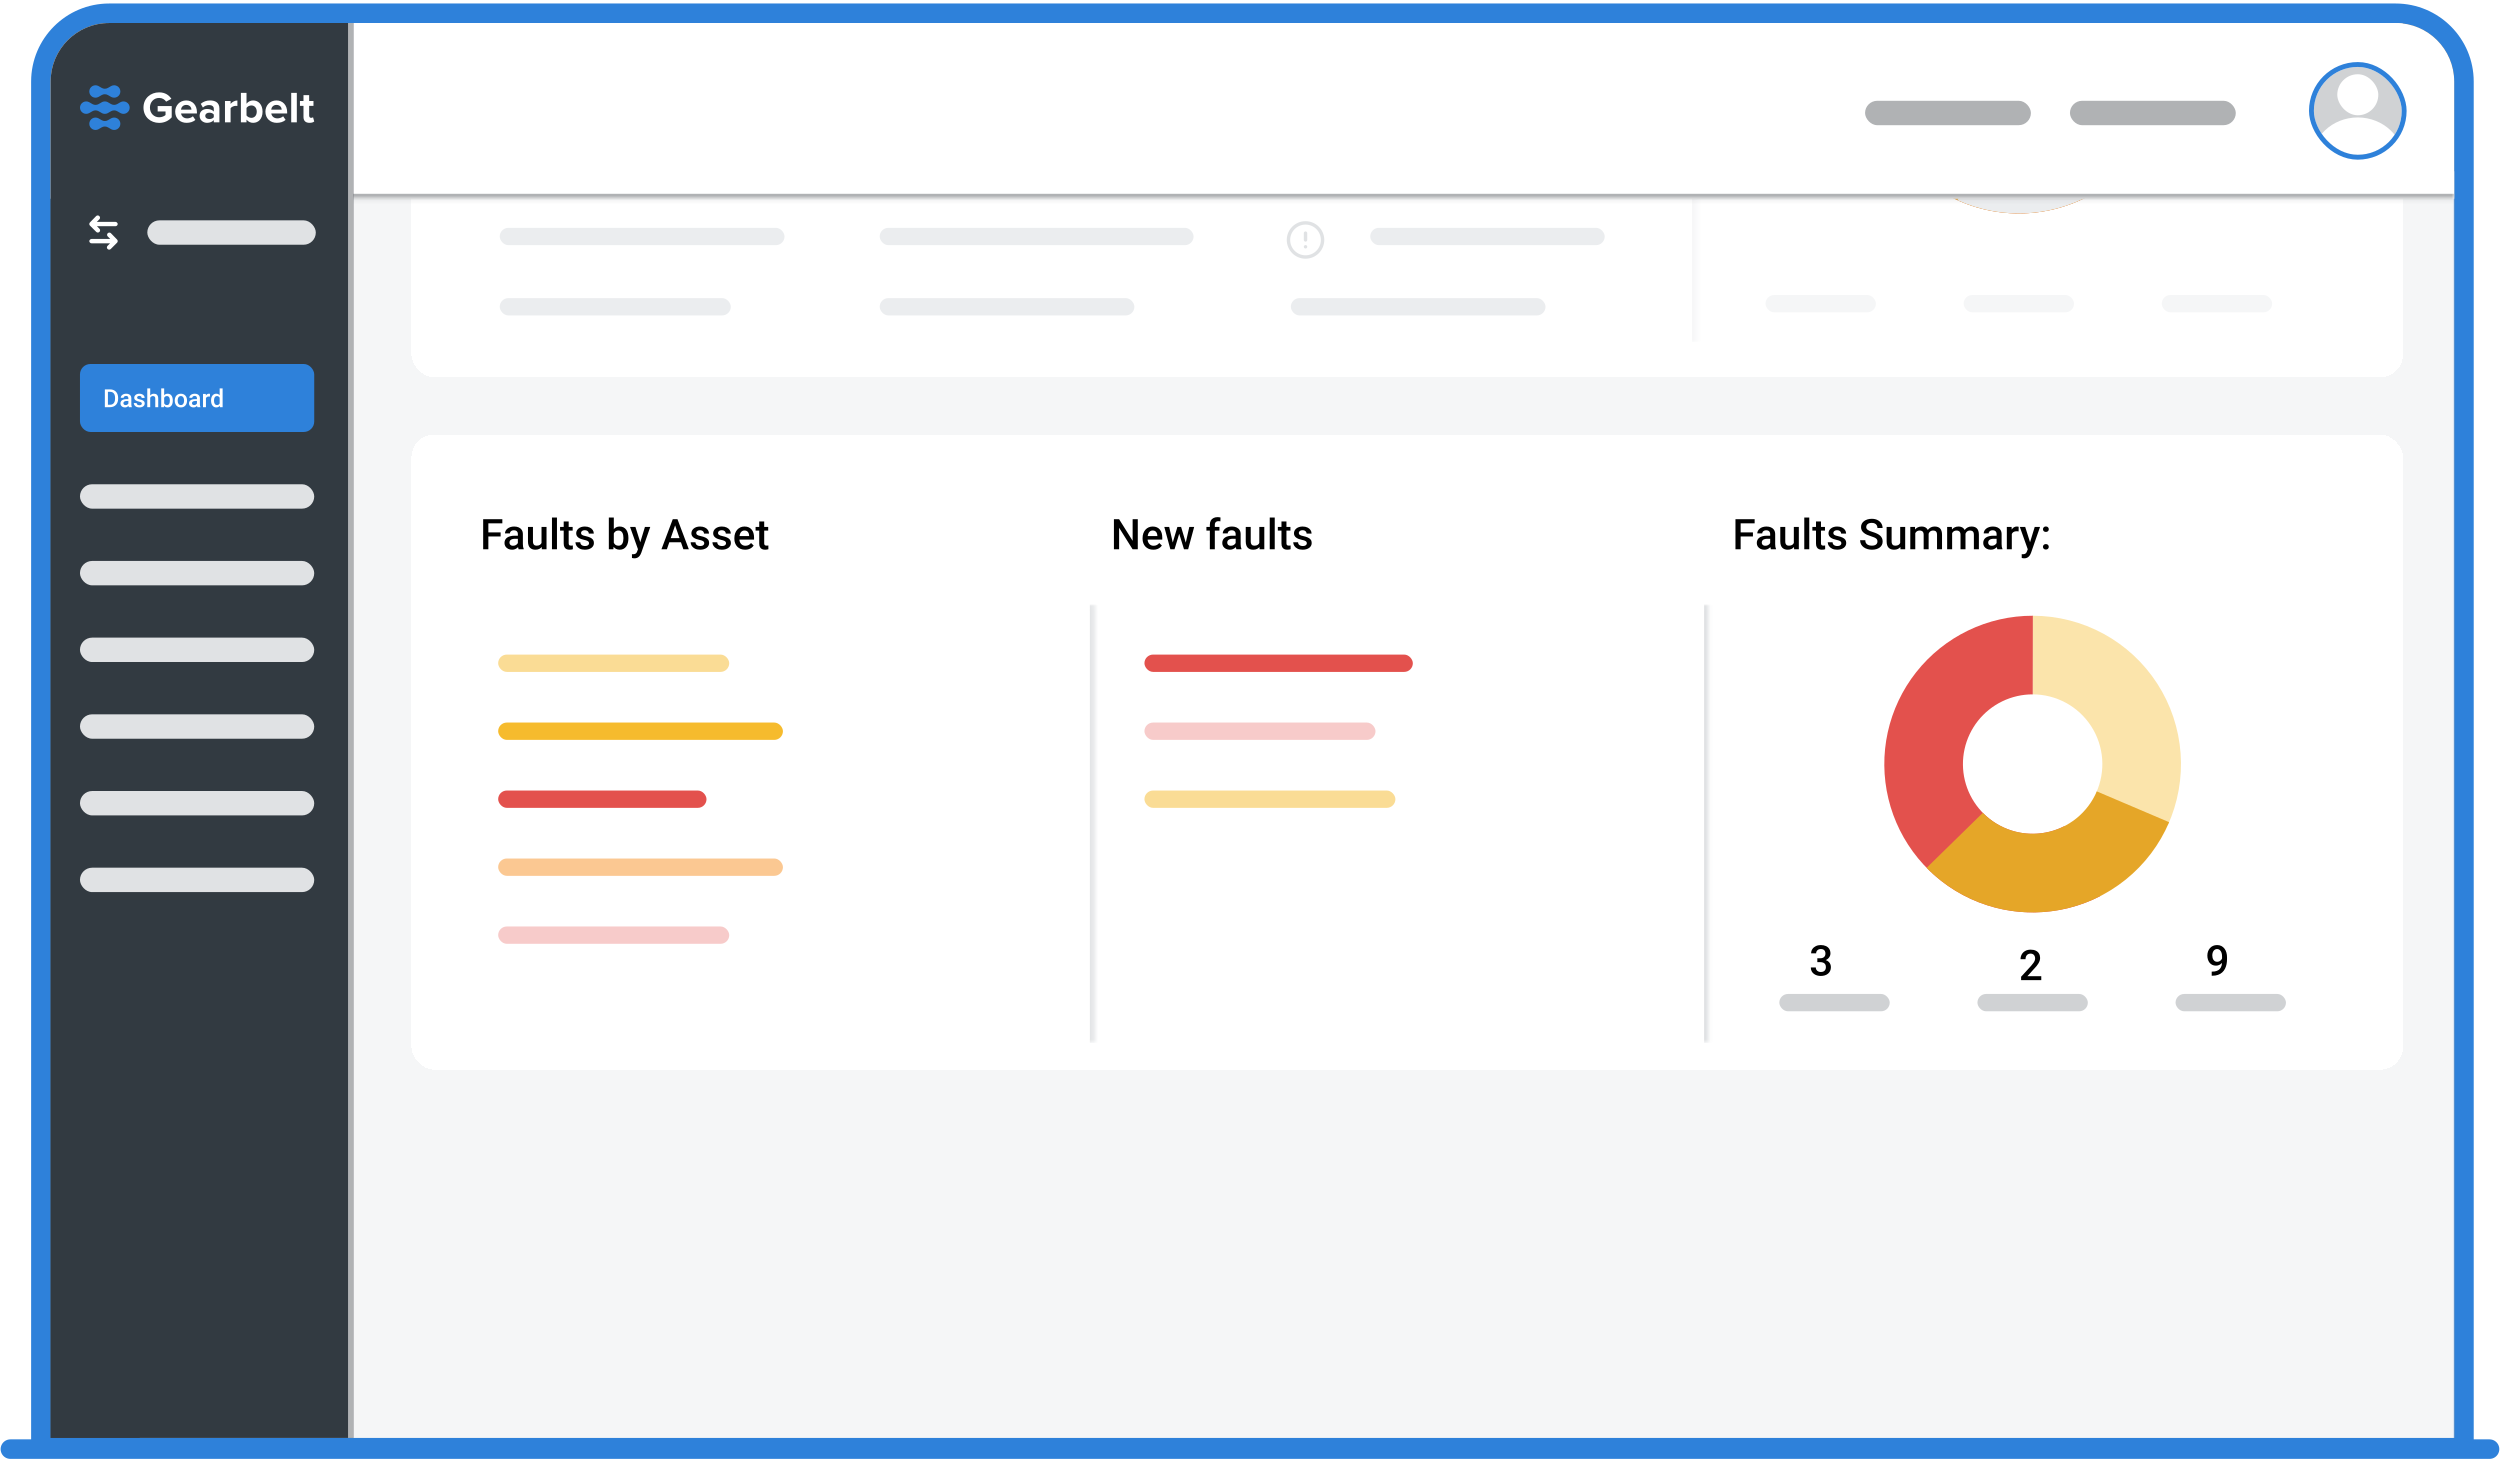<?xml version="1.0" encoding="UTF-8"?> <svg xmlns="http://www.w3.org/2000/svg" width="543" height="317" viewBox="0 0 543 317" fill="none"><path d="M520.333 2.88C528.529 2.88 535.173 9.524 535.173 17.72V314.445H8.88V17.72C8.88 9.524 15.524 2.88 23.72 2.88H520.333Z" fill="#585E63" stroke="#2E81DA" stroke-width="4.24"></path><g clip-path="url(#clip0_216_777)"><rect x="30.354" y="37.205" width="502.701" height="277.437" fill="#D8E6F6"></rect><g clip-path="url(#clip1_216_777)"><rect width="456.324" height="270.296" transform="translate(76.46 42.028)" fill="#F5F6F7"></rect></g><g filter="url(#filter0_d_216_777)"><rect x="89.363" y="-74.711" width="432.58" height="155.429" rx="4.972" fill="white" shape-rendering="crispEdges"></rect><g clip-path="url(#clip2_216_777)"><mask id="path-6-inside-1_216_777" fill="white"><path d="M104.28 -22.171H368.508V73.029H104.28V-22.171Z"></path></mask><rect x="108.543" y="2.451" width="50.188" height="3.764" rx="1.882" fill="#EBEDEF"></rect><rect x="191.072" y="2.451" width="55.315" height="3.764" rx="1.882" fill="#EBEDEF"></rect><rect x="297.613" y="2.451" width="38.072" height="3.764" rx="1.882" fill="#EBEDEF"></rect><g clip-path="url(#clip3_216_777)"><path d="M283.56 2.852V4.333M283.56 5.815H283.563M287.264 4.333C287.264 6.379 285.606 8.038 283.56 8.038C281.514 8.038 279.855 6.379 279.855 4.333C279.855 2.287 281.514 0.629 283.56 0.629C285.606 0.629 287.264 2.287 287.264 4.333Z" stroke="#E0E2E4" stroke-width="0.741" stroke-linecap="round" stroke-linejoin="round"></path></g><g clip-path="url(#clip4_216_777)"><path d="M283.56 49.393V50.874M283.56 52.356H283.563M287.264 50.874C287.264 52.92 285.606 54.579 283.56 54.579C281.514 54.579 279.855 52.92 279.855 50.874C279.855 48.828 281.514 47.17 283.56 47.17C285.606 47.17 287.264 48.828 287.264 50.874Z" stroke="#E0E2E4" stroke-width="0.741" stroke-linecap="round" stroke-linejoin="round"></path></g><rect x="108.543" y="17.715" width="56.919" height="3.764" rx="1.882" fill="#EBEDEF"></rect><rect x="191.072" y="17.715" width="62.734" height="3.764" rx="1.882" fill="#EBEDEF"></rect><rect x="280.37" y="17.715" width="62.734" height="3.764" rx="1.882" fill="#EBEDEF"></rect><rect x="108.543" y="32.978" width="45.252" height="3.764" rx="1.882" fill="#EBEDEF"></rect><rect x="191.072" y="32.978" width="49.875" height="3.764" rx="1.882" fill="#EBEDEF"></rect><rect x="280.37" y="32.978" width="49.875" height="3.764" rx="1.882" fill="#EBEDEF"></rect><rect x="108.543" y="48.243" width="61.855" height="3.764" rx="1.882" fill="#EBEDEF"></rect><rect x="191.072" y="48.243" width="68.174" height="3.764" rx="1.882" fill="#EBEDEF"></rect><rect x="297.613" y="48.243" width="50.931" height="3.764" rx="1.882" fill="#EBEDEF"></rect><rect x="108.543" y="63.507" width="50.188" height="3.764" rx="1.882" fill="#EBEDEF"></rect><rect x="191.072" y="63.507" width="55.315" height="3.764" rx="1.882" fill="#EBEDEF"></rect><rect x="280.37" y="63.507" width="55.315" height="3.764" rx="1.882" fill="#EBEDEF"></rect></g><path d="M368.508 -22.171H367.537V73.029H368.508H369.48V-22.171H368.508Z" fill="#F5F6F7" mask="url(#path-6-inside-1_216_777)"></path><path d="M461.273 -9.883C465.083 -6.073 467.877 -1.368 469.399 3.801C470.92 8.971 471.121 14.439 469.983 19.706C468.844 24.973 466.403 29.871 462.882 33.95C459.362 38.03 454.874 41.161 449.83 43.058L443.819 27.072C446.19 26.181 448.299 24.709 449.953 22.792C451.608 20.875 452.755 18.573 453.29 16.098C453.825 13.623 453.73 11.053 453.015 8.624C452.3 6.195 450.987 3.984 449.197 2.193L461.273 -9.883Z" fill="#FBE4AB"></path><path d="M470.71 12.899C470.71 20.354 468.125 27.577 463.396 33.34C458.667 39.102 452.087 43.046 444.776 44.5C437.465 45.955 429.876 44.829 423.302 41.315C416.728 37.801 411.575 32.116 408.723 25.23C405.87 18.343 405.494 10.68 407.658 3.547C409.821 -3.587 414.392 -9.749 420.59 -13.89C426.788 -18.032 434.23 -19.896 441.648 -19.165C449.067 -18.434 456.002 -15.154 461.273 -9.883L449.197 2.193C446.72 -0.284 443.46 -1.826 439.974 -2.169C436.488 -2.512 432.991 -1.636 430.078 0.31C427.165 2.256 425.018 5.152 424.001 8.504C422.984 11.856 423.161 15.457 424.501 18.694C425.842 21.93 428.263 24.602 431.352 26.253C434.442 27.904 438.008 28.433 441.444 27.75C444.88 27.067 447.972 25.213 450.195 22.505C452.417 19.797 453.631 16.402 453.631 12.899H470.71Z" fill="#E3514D"></path><path d="M470.71 12.899C470.71 18.728 469.129 24.447 466.136 29.448C463.142 34.449 458.848 38.544 453.711 41.297C448.575 44.051 442.787 45.359 436.965 45.083C431.143 44.807 425.506 42.958 420.652 39.731C415.798 36.504 411.911 32.021 409.404 26.76C406.897 21.498 405.864 15.655 406.415 9.853C406.966 4.051 409.08 -1.493 412.533 -6.188C415.986 -10.884 420.648 -14.555 426.022 -16.81L432.631 -1.062C430.105 -0.002 427.914 1.723 426.292 3.929C424.669 6.136 423.675 8.741 423.417 11.468C423.158 14.195 423.643 16.941 424.821 19.413C426 21.886 427.826 23.992 430.107 25.509C432.388 27.025 435.038 27.894 437.773 28.024C440.509 28.154 443.229 27.539 445.643 26.245C448.057 24.951 450.075 23.026 451.482 20.676C452.889 18.326 453.631 15.638 453.631 12.899L470.71 12.899Z" fill="#E5A628"></path><path d="M470.71 12.899C470.71 18.288 469.358 23.591 466.779 28.322C464.2 33.053 460.475 37.062 455.946 39.981C451.416 42.901 446.227 44.637 440.853 45.033C435.479 45.428 430.091 44.469 425.184 42.243L432.237 26.689C434.543 27.735 437.075 28.186 439.6 28C442.126 27.814 444.565 26.998 446.693 25.626C448.822 24.254 450.572 22.37 451.784 20.147C452.996 17.924 453.631 15.432 453.631 12.899H470.71Z" fill="#EBEDEF"></path><rect x="383.47" y="62.831" width="23.979" height="3.764" rx="1.882" fill="#F5F6F7"></rect><rect x="426.5" y="62.831" width="23.979" height="3.764" rx="1.882" fill="#F5F6F7"></rect><rect x="469.531" y="62.831" width="23.979" height="3.764" rx="1.882" fill="#F5F6F7"></rect></g><g filter="url(#filter1_d_216_777)"><rect x="89.363" y="93.147" width="432.58" height="137.943" rx="4.972" fill="white" shape-rendering="crispEdges"></rect><path d="M106.07 111.531V118.064H104.944V111.531H106.07ZM108.736 114.389V115.282H105.783V114.389H108.736ZM109.108 111.531V112.428H105.783V111.531H109.108ZM112.482 117.091V114.775C112.482 114.602 112.451 114.452 112.388 114.327C112.325 114.201 112.23 114.104 112.101 114.035C111.975 113.966 111.817 113.932 111.625 113.932C111.449 113.932 111.296 113.962 111.168 114.021C111.039 114.081 110.939 114.162 110.867 114.264C110.795 114.365 110.759 114.481 110.759 114.609H109.682C109.682 114.418 109.729 114.232 109.821 114.053C109.914 113.873 110.049 113.713 110.225 113.573C110.402 113.432 110.613 113.321 110.858 113.241C111.103 113.16 111.379 113.119 111.684 113.119C112.049 113.119 112.372 113.181 112.653 113.303C112.937 113.426 113.16 113.612 113.322 113.86C113.486 114.105 113.568 114.413 113.568 114.784V116.943C113.568 117.164 113.583 117.363 113.613 117.539C113.646 117.713 113.693 117.864 113.752 117.993V118.064H112.644C112.593 117.948 112.553 117.8 112.523 117.62C112.496 117.438 112.482 117.261 112.482 117.091ZM112.64 115.112L112.648 115.78H111.872C111.672 115.78 111.495 115.8 111.343 115.839C111.19 115.875 111.063 115.928 110.961 116C110.86 116.072 110.783 116.159 110.732 116.261C110.682 116.362 110.656 116.477 110.656 116.606C110.656 116.735 110.686 116.853 110.746 116.961C110.806 117.065 110.892 117.148 111.006 117.207C111.123 117.267 111.263 117.297 111.428 117.297C111.649 117.297 111.842 117.252 112.007 117.163C112.174 117.07 112.306 116.958 112.402 116.826C112.497 116.691 112.548 116.564 112.554 116.445L112.904 116.925C112.868 117.047 112.807 117.179 112.72 117.32C112.634 117.46 112.52 117.595 112.379 117.723C112.242 117.849 112.076 117.952 111.881 118.033C111.69 118.114 111.468 118.154 111.217 118.154C110.9 118.154 110.617 118.091 110.369 117.966C110.121 117.837 109.926 117.665 109.786 117.45C109.645 117.231 109.575 116.985 109.575 116.709C109.575 116.452 109.623 116.225 109.718 116.027C109.817 115.827 109.961 115.659 110.149 115.525C110.341 115.39 110.574 115.288 110.849 115.22C111.124 115.148 111.438 115.112 111.791 115.112H112.64ZM117.62 116.92V113.209H118.706V118.064H117.683L117.62 116.92ZM117.773 115.911L118.136 115.902C118.136 116.228 118.101 116.528 118.029 116.804C117.957 117.076 117.846 117.314 117.697 117.517C117.547 117.717 117.356 117.874 117.122 117.988C116.889 118.099 116.609 118.154 116.283 118.154C116.047 118.154 115.83 118.12 115.633 118.051C115.435 117.982 115.265 117.876 115.121 117.732C114.98 117.589 114.871 117.402 114.793 117.171C114.716 116.941 114.677 116.666 114.677 116.346V113.209H115.758V116.355C115.758 116.531 115.779 116.679 115.821 116.799C115.863 116.916 115.92 117.01 115.992 117.082C116.063 117.154 116.147 117.204 116.243 117.234C116.339 117.264 116.44 117.279 116.548 117.279C116.856 117.279 117.098 117.219 117.275 117.1C117.454 116.977 117.582 116.812 117.656 116.606C117.734 116.4 117.773 116.168 117.773 115.911ZM120.972 111.172V118.064H119.887V111.172H120.972ZM124.383 113.209V113.999H121.646V113.209H124.383ZM122.435 112.02H123.517V116.723C123.517 116.872 123.538 116.988 123.58 117.068C123.624 117.146 123.686 117.198 123.764 117.225C123.841 117.252 123.933 117.266 124.037 117.266C124.112 117.266 124.184 117.261 124.253 117.252C124.321 117.243 124.377 117.234 124.419 117.225L124.423 118.051C124.333 118.078 124.229 118.102 124.109 118.123C123.992 118.144 123.858 118.154 123.705 118.154C123.457 118.154 123.237 118.111 123.046 118.024C122.854 117.934 122.705 117.789 122.597 117.589C122.489 117.388 122.435 117.122 122.435 116.79V112.02ZM127.941 116.75C127.941 116.642 127.914 116.545 127.86 116.458C127.807 116.368 127.703 116.287 127.551 116.216C127.401 116.144 127.18 116.078 126.887 116.018C126.629 115.961 126.393 115.894 126.178 115.816C125.965 115.736 125.783 115.638 125.63 115.525C125.478 115.411 125.36 115.276 125.276 115.121C125.192 114.965 125.15 114.786 125.15 114.582C125.15 114.385 125.193 114.198 125.28 114.021C125.367 113.845 125.491 113.689 125.653 113.555C125.814 113.42 126.01 113.314 126.241 113.236C126.474 113.158 126.734 113.119 127.021 113.119C127.428 113.119 127.777 113.188 128.067 113.326C128.36 113.46 128.584 113.644 128.74 113.878C128.896 114.108 128.973 114.368 128.973 114.659H127.892C127.892 114.53 127.859 114.41 127.793 114.3C127.73 114.186 127.635 114.095 127.506 114.026C127.377 113.954 127.216 113.918 127.021 113.918C126.836 113.918 126.682 113.948 126.559 114.008C126.439 114.065 126.35 114.14 126.29 114.232C126.233 114.325 126.205 114.427 126.205 114.537C126.205 114.618 126.22 114.691 126.25 114.757C126.282 114.82 126.336 114.878 126.411 114.932C126.486 114.983 126.588 115.031 126.716 115.076C126.848 115.121 127.012 115.164 127.21 115.206C127.581 115.284 127.899 115.384 128.166 115.507C128.435 115.626 128.641 115.782 128.785 115.973C128.928 116.162 129 116.401 129 116.691C129 116.907 128.954 117.104 128.861 117.284C128.771 117.46 128.64 117.614 128.466 117.746C128.293 117.874 128.085 117.975 127.842 118.047C127.603 118.118 127.334 118.154 127.035 118.154C126.595 118.154 126.223 118.076 125.917 117.921C125.612 117.762 125.38 117.56 125.222 117.315C125.066 117.067 124.989 116.81 124.989 116.543H126.034C126.046 116.744 126.101 116.904 126.2 117.023C126.302 117.14 126.428 117.225 126.577 117.279C126.73 117.33 126.887 117.355 127.048 117.355C127.243 117.355 127.406 117.33 127.537 117.279C127.669 117.225 127.769 117.154 127.838 117.064C127.907 116.971 127.941 116.866 127.941 116.75ZM132.24 111.172H133.321V117.028L133.218 118.064H132.24V111.172ZM136.49 115.592V115.686C136.49 116.045 136.449 116.376 136.368 116.678C136.291 116.977 136.171 117.237 136.009 117.459C135.851 117.68 135.653 117.852 135.417 117.975C135.184 118.094 134.913 118.154 134.605 118.154C134.303 118.154 134.039 118.097 133.815 117.984C133.591 117.87 133.402 117.708 133.25 117.499C133.1 117.29 132.979 117.04 132.886 116.75C132.793 116.459 132.728 116.139 132.689 115.789V115.489C132.728 115.136 132.793 114.816 132.886 114.528C132.979 114.238 133.1 113.988 133.25 113.779C133.402 113.567 133.589 113.404 133.811 113.29C134.035 113.176 134.297 113.119 134.596 113.119C134.907 113.119 135.181 113.179 135.417 113.299C135.656 113.419 135.855 113.589 136.014 113.81C136.172 114.029 136.291 114.289 136.368 114.591C136.449 114.893 136.49 115.227 136.49 115.592ZM135.408 115.686V115.592C135.408 115.374 135.39 115.169 135.354 114.977C135.318 114.783 135.259 114.612 135.175 114.466C135.094 114.319 134.983 114.204 134.843 114.12C134.705 114.033 134.533 113.99 134.327 113.99C134.135 113.99 133.971 114.023 133.833 114.089C133.695 114.155 133.58 114.244 133.488 114.358C133.395 114.472 133.321 114.603 133.268 114.753C133.217 114.902 133.182 115.064 133.164 115.237V116.05C133.191 116.274 133.248 116.48 133.335 116.669C133.425 116.854 133.55 117.004 133.712 117.118C133.873 117.228 134.081 117.284 134.336 117.284C134.536 117.284 134.705 117.243 134.843 117.163C134.98 117.082 135.089 116.97 135.17 116.826C135.254 116.679 135.314 116.509 135.35 116.314C135.389 116.12 135.408 115.911 135.408 115.686ZM138.76 117.535L140.079 113.209H141.237L139.29 118.805C139.245 118.925 139.186 119.055 139.115 119.195C139.043 119.336 138.949 119.469 138.832 119.595C138.718 119.723 138.576 119.826 138.406 119.904C138.235 119.985 138.029 120.025 137.786 120.025C137.691 120.025 137.598 120.016 137.508 119.998C137.421 119.984 137.339 119.967 137.261 119.949L137.257 119.123C137.287 119.126 137.323 119.129 137.365 119.132C137.409 119.135 137.445 119.137 137.472 119.137C137.652 119.137 137.801 119.114 137.921 119.07C138.041 119.028 138.138 118.959 138.213 118.863C138.29 118.767 138.356 118.639 138.41 118.477L138.76 117.535ZM138.015 113.209L139.168 116.844L139.361 117.984L138.612 118.177L136.849 113.209H138.015ZM146.797 112.401L144.845 118.064H143.665L146.124 111.531H146.878L146.797 112.401ZM148.43 118.064L146.474 112.401L146.389 111.531H147.147L149.615 118.064H148.43ZM148.336 115.641V116.534H144.782V115.641H148.336ZM152.962 116.75C152.962 116.642 152.936 116.545 152.882 116.458C152.828 116.368 152.725 116.287 152.572 116.216C152.422 116.144 152.201 116.078 151.908 116.018C151.651 115.961 151.414 115.894 151.199 115.816C150.987 115.736 150.804 115.638 150.651 115.525C150.499 115.411 150.381 115.276 150.297 115.121C150.213 114.965 150.171 114.786 150.171 114.582C150.171 114.385 150.215 114.198 150.301 114.021C150.388 113.845 150.512 113.689 150.674 113.555C150.835 113.42 151.031 113.314 151.262 113.236C151.495 113.158 151.755 113.119 152.043 113.119C152.449 113.119 152.798 113.188 153.088 113.326C153.381 113.46 153.606 113.644 153.761 113.878C153.917 114.108 153.995 114.368 153.995 114.659H152.913C152.913 114.53 152.88 114.41 152.814 114.3C152.752 114.186 152.656 114.095 152.527 114.026C152.399 113.954 152.237 113.918 152.043 113.918C151.857 113.918 151.703 113.948 151.58 114.008C151.461 114.065 151.371 114.14 151.311 114.232C151.254 114.325 151.226 114.427 151.226 114.537C151.226 114.618 151.241 114.691 151.271 114.757C151.304 114.82 151.357 114.878 151.432 114.932C151.507 114.983 151.609 115.031 151.737 115.076C151.869 115.121 152.034 115.164 152.231 115.206C152.602 115.284 152.921 115.384 153.187 115.507C153.456 115.626 153.662 115.782 153.806 115.973C153.95 116.162 154.021 116.401 154.021 116.691C154.021 116.907 153.975 117.104 153.882 117.284C153.793 117.46 153.661 117.614 153.487 117.746C153.314 117.874 153.106 117.975 152.864 118.047C152.624 118.118 152.355 118.154 152.056 118.154C151.616 118.154 151.244 118.076 150.939 117.921C150.634 117.762 150.402 117.56 150.243 117.315C150.088 117.067 150.01 116.81 150.01 116.543H151.055C151.067 116.744 151.123 116.904 151.221 117.023C151.323 117.14 151.449 117.225 151.598 117.279C151.751 117.33 151.908 117.355 152.069 117.355C152.264 117.355 152.427 117.33 152.559 117.279C152.69 117.225 152.79 117.154 152.859 117.064C152.928 116.971 152.962 116.866 152.962 116.75ZM157.692 116.75C157.692 116.642 157.665 116.545 157.611 116.458C157.557 116.368 157.454 116.287 157.302 116.216C157.152 116.144 156.931 116.078 156.638 116.018C156.38 115.961 156.144 115.894 155.929 115.816C155.716 115.736 155.534 115.638 155.381 115.525C155.229 115.411 155.11 115.276 155.027 115.121C154.943 114.965 154.901 114.786 154.901 114.582C154.901 114.385 154.944 114.198 155.031 114.021C155.118 113.845 155.242 113.689 155.404 113.555C155.565 113.42 155.761 113.314 155.991 113.236C156.225 113.158 156.485 113.119 156.772 113.119C157.179 113.119 157.528 113.188 157.818 113.326C158.111 113.46 158.335 113.644 158.491 113.878C158.646 114.108 158.724 114.368 158.724 114.659H157.643C157.643 114.53 157.61 114.41 157.544 114.3C157.481 114.186 157.385 114.095 157.257 114.026C157.128 113.954 156.967 113.918 156.772 113.918C156.587 113.918 156.433 113.948 156.31 114.008C156.19 114.065 156.101 114.14 156.041 114.232C155.984 114.325 155.955 114.427 155.955 114.537C155.955 114.618 155.97 114.691 156 114.757C156.033 114.82 156.087 114.878 156.162 114.932C156.237 114.983 156.338 115.031 156.467 115.076C156.599 115.121 156.763 115.164 156.961 115.206C157.332 115.284 157.65 115.384 157.916 115.507C158.186 115.626 158.392 115.782 158.536 115.973C158.679 116.162 158.751 116.401 158.751 116.691C158.751 116.907 158.705 117.104 158.612 117.284C158.522 117.46 158.391 117.614 158.217 117.746C158.044 117.874 157.836 117.975 157.593 118.047C157.354 118.118 157.085 118.154 156.786 118.154C156.346 118.154 155.973 118.076 155.668 117.921C155.363 117.762 155.131 117.56 154.973 117.315C154.817 117.067 154.739 116.81 154.739 116.543H155.785C155.797 116.744 155.852 116.904 155.951 117.023C156.053 117.14 156.178 117.225 156.328 117.279C156.48 117.33 156.638 117.355 156.799 117.355C156.994 117.355 157.157 117.33 157.288 117.279C157.42 117.225 157.52 117.154 157.589 117.064C157.658 116.971 157.692 116.866 157.692 116.75ZM161.838 118.154C161.479 118.154 161.155 118.096 160.865 117.979C160.577 117.86 160.332 117.694 160.129 117.481C159.928 117.269 159.774 117.019 159.666 116.732C159.559 116.445 159.505 116.135 159.505 115.803V115.623C159.505 115.243 159.56 114.899 159.671 114.591C159.782 114.283 159.936 114.02 160.133 113.802C160.331 113.58 160.564 113.411 160.833 113.294C161.102 113.178 161.394 113.119 161.708 113.119C162.055 113.119 162.359 113.178 162.619 113.294C162.879 113.411 163.095 113.576 163.265 113.788C163.439 113.997 163.567 114.247 163.651 114.537C163.738 114.828 163.781 115.148 163.781 115.498V115.96H160.03V115.184H162.713V115.098C162.707 114.904 162.668 114.721 162.597 114.551C162.528 114.38 162.422 114.243 162.278 114.138C162.134 114.033 161.943 113.981 161.704 113.981C161.524 113.981 161.364 114.02 161.224 114.098C161.086 114.172 160.971 114.282 160.878 114.425C160.785 114.569 160.714 114.742 160.663 114.946C160.615 115.146 160.591 115.372 160.591 115.623V115.803C160.591 116.015 160.619 116.213 160.676 116.395C160.736 116.575 160.823 116.732 160.936 116.866C161.05 117.001 161.188 117.107 161.349 117.185C161.511 117.26 161.695 117.297 161.901 117.297C162.161 117.297 162.393 117.245 162.597 117.14C162.8 117.035 162.977 116.887 163.126 116.696L163.696 117.248C163.591 117.4 163.455 117.547 163.288 117.688C163.12 117.825 162.915 117.937 162.673 118.024C162.434 118.111 162.155 118.154 161.838 118.154ZM166.851 113.209V113.999H164.113V113.209H166.851ZM164.903 112.02H165.985V116.723C165.985 116.872 166.006 116.988 166.047 117.068C166.092 117.146 166.154 117.198 166.231 117.225C166.309 117.252 166.4 117.266 166.505 117.266C166.58 117.266 166.652 117.261 166.721 117.252C166.789 117.243 166.845 117.234 166.887 117.225L166.891 118.051C166.801 118.078 166.697 118.102 166.577 118.123C166.46 118.144 166.326 118.154 166.173 118.154C165.925 118.154 165.705 118.111 165.513 118.024C165.322 117.934 165.172 117.789 165.065 117.589C164.957 117.388 164.903 117.122 164.903 116.79V112.02Z" fill="black"></path><path d="M247.127 111.531V118.064H246L243.07 113.384V118.064H241.944V111.531H243.07L246.009 116.22V111.531H247.127ZM250.501 118.154C250.142 118.154 249.818 118.096 249.527 117.979C249.24 117.86 248.995 117.694 248.791 117.481C248.591 117.269 248.437 117.019 248.329 116.732C248.222 116.445 248.168 116.135 248.168 115.803V115.623C248.168 115.243 248.223 114.899 248.334 114.591C248.444 114.283 248.598 114.02 248.796 113.802C248.993 113.58 249.227 113.411 249.496 113.294C249.765 113.178 250.057 113.119 250.371 113.119C250.718 113.119 251.022 113.178 251.282 113.294C251.542 113.411 251.758 113.576 251.928 113.788C252.102 113.997 252.23 114.247 252.314 114.537C252.401 114.828 252.444 115.148 252.444 115.498V115.96H248.693V115.184H251.376V115.098C251.37 114.904 251.331 114.721 251.259 114.551C251.191 114.38 251.084 114.243 250.941 114.138C250.797 114.033 250.606 113.981 250.366 113.981C250.187 113.981 250.027 114.02 249.886 114.098C249.749 114.172 249.634 114.282 249.541 114.425C249.448 114.569 249.376 114.742 249.325 114.946C249.278 115.146 249.254 115.372 249.254 115.623V115.803C249.254 116.015 249.282 116.213 249.339 116.395C249.399 116.575 249.485 116.732 249.599 116.866C249.713 117.001 249.85 117.107 250.012 117.185C250.174 117.26 250.357 117.297 250.564 117.297C250.824 117.297 251.056 117.245 251.259 117.14C251.463 117.035 251.639 116.887 251.789 116.696L252.359 117.248C252.254 117.4 252.118 117.547 251.95 117.688C251.783 117.825 251.578 117.937 251.336 118.024C251.096 118.111 250.818 118.154 250.501 118.154ZM254.607 116.988L255.729 113.209H256.42L256.231 114.34L255.101 118.064H254.481L254.607 116.988ZM253.947 113.209L254.822 117.005L254.894 118.064H254.203L252.888 113.209H253.947ZM257.47 116.961L258.318 113.209H259.372L258.062 118.064H257.371L257.47 116.961ZM256.536 113.209L257.645 116.943L257.784 118.064H257.165L256.02 114.336L255.832 113.209H256.536ZM263.86 118.064H262.778V112.743C262.778 112.381 262.846 112.077 262.98 111.832C263.118 111.583 263.314 111.396 263.568 111.271C263.822 111.142 264.123 111.078 264.47 111.078C264.578 111.078 264.684 111.085 264.789 111.1C264.893 111.112 264.995 111.132 265.094 111.158L265.067 111.993C265.007 111.978 264.941 111.968 264.869 111.962C264.801 111.956 264.726 111.953 264.645 111.953C264.481 111.953 264.338 111.984 264.219 112.047C264.102 112.107 264.012 112.195 263.95 112.312C263.89 112.428 263.86 112.572 263.86 112.743V118.064ZM264.86 113.209V113.999H262.033V113.209H264.86ZM268.383 117.091V114.775C268.383 114.602 268.352 114.452 268.289 114.327C268.226 114.201 268.13 114.104 268.002 114.035C267.876 113.966 267.717 113.932 267.526 113.932C267.349 113.932 267.197 113.962 267.068 114.021C266.94 114.081 266.839 114.162 266.768 114.264C266.696 114.365 266.66 114.481 266.66 114.609H265.583C265.583 114.418 265.629 114.232 265.722 114.053C265.815 113.873 265.949 113.713 266.126 113.573C266.302 113.432 266.513 113.321 266.759 113.241C267.004 113.16 267.279 113.119 267.584 113.119C267.949 113.119 268.272 113.181 268.553 113.303C268.838 113.426 269.061 113.612 269.222 113.86C269.387 114.105 269.469 114.413 269.469 114.784V116.943C269.469 117.164 269.484 117.363 269.514 117.539C269.547 117.713 269.593 117.864 269.653 117.993V118.064H268.545C268.494 117.948 268.453 117.8 268.423 117.62C268.396 117.438 268.383 117.261 268.383 117.091ZM268.54 115.112L268.549 115.78H267.773C267.572 115.78 267.396 115.8 267.243 115.839C267.091 115.875 266.963 115.928 266.862 116C266.76 116.072 266.684 116.159 266.633 116.261C266.582 116.362 266.557 116.477 266.557 116.606C266.557 116.735 266.587 116.853 266.646 116.961C266.706 117.065 266.793 117.148 266.907 117.207C267.023 117.267 267.164 117.297 267.328 117.297C267.55 117.297 267.743 117.252 267.907 117.163C268.075 117.07 268.206 116.958 268.302 116.826C268.398 116.691 268.449 116.564 268.455 116.445L268.805 116.925C268.769 117.047 268.708 117.179 268.621 117.32C268.534 117.46 268.42 117.595 268.28 117.723C268.142 117.849 267.976 117.952 267.782 118.033C267.59 118.114 267.369 118.154 267.118 118.154C266.8 118.154 266.518 118.091 266.269 117.966C266.021 117.837 265.827 117.665 265.686 117.45C265.546 117.231 265.475 116.985 265.475 116.709C265.475 116.452 265.523 116.225 265.619 116.027C265.718 115.827 265.861 115.659 266.05 115.525C266.241 115.39 266.474 115.288 266.75 115.22C267.025 115.148 267.339 115.112 267.692 115.112H268.54ZM273.521 116.92V113.209H274.607V118.064H273.584L273.521 116.92ZM273.674 115.911L274.037 115.902C274.037 116.228 274.001 116.528 273.929 116.804C273.857 117.076 273.747 117.314 273.597 117.517C273.448 117.717 273.256 117.874 273.023 117.988C272.79 118.099 272.51 118.154 272.184 118.154C271.947 118.154 271.731 118.12 271.533 118.051C271.336 117.982 271.165 117.876 271.022 117.732C270.881 117.589 270.772 117.402 270.694 117.171C270.616 116.941 270.577 116.666 270.577 116.346V113.209H271.659V116.355C271.659 116.531 271.68 116.679 271.722 116.799C271.763 116.916 271.82 117.01 271.892 117.082C271.964 117.154 272.048 117.204 272.143 117.234C272.239 117.264 272.341 117.279 272.448 117.279C272.757 117.279 272.999 117.219 273.175 117.1C273.355 116.977 273.482 116.812 273.557 116.606C273.635 116.4 273.674 116.168 273.674 115.911ZM276.873 111.172V118.064H275.787V111.172H276.873ZM280.283 113.209V113.999H277.546V113.209H280.283ZM278.336 112.02H279.417V116.723C279.417 116.872 279.438 116.988 279.48 117.068C279.525 117.146 279.586 117.198 279.664 117.225C279.742 117.252 279.833 117.266 279.938 117.266C280.013 117.266 280.084 117.261 280.153 117.252C280.222 117.243 280.277 117.234 280.319 117.225L280.324 118.051C280.234 118.078 280.129 118.102 280.01 118.123C279.893 118.144 279.758 118.154 279.606 118.154C279.357 118.154 279.138 118.111 278.946 118.024C278.755 117.934 278.605 117.789 278.497 117.589C278.39 117.388 278.336 117.122 278.336 116.79V112.02ZM283.842 116.75C283.842 116.642 283.815 116.545 283.761 116.458C283.707 116.368 283.604 116.287 283.451 116.216C283.302 116.144 283.08 116.078 282.787 116.018C282.53 115.961 282.294 115.894 282.078 115.816C281.866 115.736 281.683 115.638 281.531 115.525C281.378 115.411 281.26 115.276 281.176 115.121C281.093 114.965 281.051 114.786 281.051 114.582C281.051 114.385 281.094 114.198 281.181 114.021C281.268 113.845 281.392 113.689 281.553 113.555C281.715 113.42 281.911 113.314 282.141 113.236C282.374 113.158 282.635 113.119 282.922 113.119C283.329 113.119 283.677 113.188 283.967 113.326C284.261 113.46 284.485 113.644 284.64 113.878C284.796 114.108 284.874 114.368 284.874 114.659H283.792C283.792 114.53 283.759 114.41 283.694 114.3C283.631 114.186 283.535 114.095 283.406 114.026C283.278 113.954 283.116 113.918 282.922 113.918C282.736 113.918 282.582 113.948 282.46 114.008C282.34 114.065 282.25 114.14 282.19 114.232C282.134 114.325 282.105 114.427 282.105 114.537C282.105 114.618 282.12 114.691 282.15 114.757C282.183 114.82 282.237 114.878 282.312 114.932C282.386 114.983 282.488 115.031 282.617 115.076C282.748 115.121 282.913 115.164 283.11 115.206C283.481 115.284 283.8 115.384 284.066 115.507C284.335 115.626 284.542 115.782 284.685 115.973C284.829 116.162 284.901 116.401 284.901 116.691C284.901 116.907 284.854 117.104 284.762 117.284C284.672 117.46 284.54 117.614 284.367 117.746C284.193 117.874 283.985 117.975 283.743 118.047C283.504 118.118 283.234 118.154 282.935 118.154C282.496 118.154 282.123 118.076 281.818 117.921C281.513 117.762 281.281 117.56 281.122 117.315C280.967 117.067 280.889 116.81 280.889 116.543H281.935C281.947 116.744 282.002 116.904 282.101 117.023C282.202 117.14 282.328 117.225 282.478 117.279C282.63 117.33 282.787 117.355 282.949 117.355C283.143 117.355 283.306 117.33 283.438 117.279C283.57 117.225 283.67 117.154 283.739 117.064C283.807 116.971 283.842 116.866 283.842 116.75Z" fill="black"></path><path d="M378.07 111.531V118.064H376.944V111.531H378.07ZM380.736 114.389V115.282H377.783V114.389H380.736ZM381.108 111.531V112.428H377.783V111.531H381.108ZM384.482 117.091V114.775C384.482 114.602 384.451 114.452 384.388 114.327C384.325 114.201 384.23 114.104 384.101 114.035C383.975 113.966 383.817 113.932 383.625 113.932C383.449 113.932 383.296 113.962 383.168 114.021C383.039 114.081 382.939 114.162 382.867 114.264C382.795 114.365 382.759 114.481 382.759 114.609H381.682C381.682 114.418 381.729 114.232 381.821 114.053C381.914 113.873 382.049 113.713 382.225 113.573C382.402 113.432 382.613 113.321 382.858 113.241C383.103 113.16 383.379 113.119 383.684 113.119C384.049 113.119 384.372 113.181 384.653 113.303C384.937 113.426 385.16 113.612 385.322 113.86C385.486 114.105 385.568 114.413 385.568 114.784V116.943C385.568 117.164 385.583 117.363 385.613 117.539C385.646 117.713 385.693 117.864 385.752 117.993V118.064H384.644C384.593 117.948 384.553 117.8 384.523 117.62C384.496 117.438 384.482 117.261 384.482 117.091ZM384.64 115.112L384.648 115.78H383.872C383.672 115.78 383.495 115.8 383.343 115.839C383.19 115.875 383.063 115.928 382.961 116C382.86 116.072 382.783 116.159 382.732 116.261C382.682 116.362 382.656 116.477 382.656 116.606C382.656 116.735 382.686 116.853 382.746 116.961C382.806 117.065 382.892 117.148 383.006 117.207C383.123 117.267 383.263 117.297 383.428 117.297C383.649 117.297 383.842 117.252 384.007 117.163C384.174 117.07 384.306 116.958 384.402 116.826C384.497 116.691 384.548 116.564 384.554 116.445L384.904 116.925C384.868 117.047 384.807 117.179 384.72 117.32C384.634 117.46 384.52 117.595 384.379 117.723C384.242 117.849 384.076 117.952 383.881 118.033C383.69 118.114 383.468 118.154 383.217 118.154C382.9 118.154 382.617 118.091 382.369 117.966C382.121 117.837 381.926 117.665 381.786 117.45C381.645 117.231 381.575 116.985 381.575 116.709C381.575 116.452 381.623 116.225 381.718 116.027C381.817 115.827 381.961 115.659 382.149 115.525C382.341 115.39 382.574 115.288 382.849 115.22C383.124 115.148 383.438 115.112 383.791 115.112H384.64ZM389.62 116.92V113.209H390.706V118.064H389.683L389.62 116.92ZM389.773 115.911L390.136 115.902C390.136 116.228 390.101 116.528 390.029 116.804C389.957 117.076 389.846 117.314 389.697 117.517C389.547 117.717 389.356 117.874 389.122 117.988C388.889 118.099 388.609 118.154 388.283 118.154C388.047 118.154 387.83 118.12 387.633 118.051C387.435 117.982 387.265 117.876 387.121 117.732C386.98 117.589 386.871 117.402 386.793 117.171C386.716 116.941 386.677 116.666 386.677 116.346V113.209H387.758V116.355C387.758 116.531 387.779 116.679 387.821 116.799C387.863 116.916 387.92 117.01 387.992 117.082C388.063 117.154 388.147 117.204 388.243 117.234C388.339 117.264 388.44 117.279 388.548 117.279C388.856 117.279 389.098 117.219 389.275 117.1C389.454 116.977 389.582 116.812 389.656 116.606C389.734 116.4 389.773 116.168 389.773 115.911ZM392.972 111.172V118.064H391.887V111.172H392.972ZM396.383 113.209V113.999H393.646V113.209H396.383ZM394.435 112.02H395.517V116.723C395.517 116.872 395.538 116.988 395.58 117.068C395.624 117.146 395.686 117.198 395.764 117.225C395.841 117.252 395.933 117.266 396.037 117.266C396.112 117.266 396.184 117.261 396.253 117.252C396.321 117.243 396.377 117.234 396.419 117.225L396.423 118.051C396.333 118.078 396.229 118.102 396.109 118.123C395.992 118.144 395.858 118.154 395.705 118.154C395.457 118.154 395.237 118.111 395.046 118.024C394.854 117.934 394.705 117.789 394.597 117.589C394.489 117.388 394.435 117.122 394.435 116.79V112.02ZM399.941 116.75C399.941 116.642 399.914 116.545 399.86 116.458C399.807 116.368 399.703 116.287 399.551 116.216C399.401 116.144 399.18 116.078 398.887 116.018C398.629 115.961 398.393 115.894 398.178 115.816C397.965 115.736 397.783 115.638 397.63 115.525C397.478 115.411 397.36 115.276 397.276 115.121C397.192 114.965 397.15 114.786 397.15 114.582C397.15 114.385 397.193 114.198 397.28 114.021C397.367 113.845 397.491 113.689 397.653 113.555C397.814 113.42 398.01 113.314 398.241 113.236C398.474 113.158 398.734 113.119 399.021 113.119C399.428 113.119 399.777 113.188 400.067 113.326C400.36 113.46 400.584 113.644 400.74 113.878C400.896 114.108 400.973 114.368 400.973 114.659H399.892C399.892 114.53 399.859 114.41 399.793 114.3C399.73 114.186 399.635 114.095 399.506 114.026C399.377 113.954 399.216 113.918 399.021 113.918C398.836 113.918 398.682 113.948 398.559 114.008C398.439 114.065 398.35 114.14 398.29 114.232C398.233 114.325 398.205 114.427 398.205 114.537C398.205 114.618 398.22 114.691 398.25 114.757C398.282 114.82 398.336 114.878 398.411 114.932C398.486 114.983 398.588 115.031 398.716 115.076C398.848 115.121 399.012 115.164 399.21 115.206C399.581 115.284 399.899 115.384 400.166 115.507C400.435 115.626 400.641 115.782 400.785 115.973C400.928 116.162 401 116.401 401 116.691C401 116.907 400.954 117.104 400.861 117.284C400.771 117.46 400.64 117.614 400.466 117.746C400.293 117.874 400.085 117.975 399.842 118.047C399.603 118.118 399.334 118.154 399.035 118.154C398.595 118.154 398.223 118.076 397.917 117.921C397.612 117.762 397.38 117.56 397.222 117.315C397.066 117.067 396.989 116.81 396.989 116.543H398.034C398.046 116.744 398.101 116.904 398.2 117.023C398.302 117.14 398.428 117.225 398.577 117.279C398.73 117.33 398.887 117.355 399.048 117.355C399.243 117.355 399.406 117.33 399.537 117.279C399.669 117.225 399.769 117.154 399.838 117.064C399.907 116.971 399.941 116.866 399.941 116.75ZM407.781 116.382C407.781 116.247 407.76 116.127 407.718 116.023C407.679 115.918 407.609 115.822 407.507 115.736C407.405 115.649 407.262 115.565 407.076 115.484C406.894 115.4 406.66 115.315 406.376 115.228C406.065 115.133 405.778 115.027 405.514 114.91C405.254 114.79 405.027 114.653 404.832 114.497C404.638 114.338 404.487 114.158 404.379 113.954C404.271 113.748 404.218 113.51 404.218 113.241C404.218 112.974 404.273 112.732 404.384 112.514C404.497 112.295 404.657 112.107 404.864 111.948C405.073 111.787 405.32 111.663 405.604 111.576C405.888 111.486 406.203 111.441 406.547 111.441C407.031 111.441 407.448 111.531 407.798 111.71C408.151 111.89 408.422 112.131 408.611 112.433C408.802 112.735 408.898 113.069 408.898 113.434H407.781C407.781 113.218 407.734 113.028 407.641 112.864C407.552 112.696 407.414 112.565 407.229 112.469C407.046 112.373 406.814 112.325 406.533 112.325C406.267 112.325 406.045 112.366 405.869 112.446C405.692 112.527 405.561 112.636 405.474 112.774C405.387 112.912 405.344 113.067 405.344 113.241C405.344 113.363 405.372 113.475 405.429 113.577C405.486 113.676 405.573 113.769 405.689 113.855C405.806 113.939 405.953 114.018 406.129 114.093C406.306 114.168 406.514 114.24 406.753 114.309C407.115 114.416 407.431 114.536 407.7 114.668C407.969 114.796 408.193 114.943 408.373 115.107C408.552 115.272 408.687 115.459 408.777 115.668C408.866 115.875 408.911 116.109 408.911 116.373C408.911 116.648 408.856 116.896 408.745 117.118C408.635 117.336 408.476 117.523 408.27 117.679C408.066 117.831 407.821 117.949 407.534 118.033C407.25 118.114 406.932 118.154 406.582 118.154C406.268 118.154 405.959 118.112 405.654 118.029C405.351 117.945 405.076 117.818 404.828 117.647C404.58 117.474 404.382 117.258 404.236 117.001C404.089 116.741 404.016 116.437 404.016 116.09H405.142C405.142 116.302 405.178 116.483 405.25 116.633C405.324 116.783 405.428 116.905 405.559 117.001C405.691 117.094 405.844 117.163 406.017 117.207C406.194 117.252 406.382 117.275 406.582 117.275C406.846 117.275 407.066 117.237 407.242 117.163C407.422 117.088 407.556 116.983 407.646 116.848C407.736 116.714 407.781 116.558 407.781 116.382ZM412.721 116.92V113.209H413.807V118.064H412.784L412.721 116.92ZM412.874 115.911L413.237 115.902C413.237 116.228 413.201 116.528 413.129 116.804C413.058 117.076 412.947 117.314 412.797 117.517C412.648 117.717 412.456 117.874 412.223 117.988C411.99 118.099 411.71 118.154 411.384 118.154C411.148 118.154 410.931 118.12 410.733 118.051C410.536 117.982 410.365 117.876 410.222 117.732C410.081 117.589 409.972 117.402 409.894 117.171C409.816 116.941 409.777 116.666 409.777 116.346V113.209H410.859V116.355C410.859 116.531 410.88 116.679 410.922 116.799C410.964 116.916 411.02 117.01 411.092 117.082C411.164 117.154 411.248 117.204 411.343 117.234C411.439 117.264 411.541 117.279 411.649 117.279C411.957 117.279 412.199 117.219 412.376 117.1C412.555 116.977 412.682 116.812 412.757 116.606C412.835 116.4 412.874 116.168 412.874 115.911ZM415.997 114.196V118.064H414.915V113.209H415.934L415.997 114.196ZM415.822 115.457L415.454 115.453C415.454 115.118 415.496 114.808 415.579 114.524C415.663 114.24 415.786 113.993 415.947 113.784C416.109 113.571 416.309 113.408 416.549 113.294C416.791 113.178 417.071 113.119 417.388 113.119C417.609 113.119 417.811 113.152 417.994 113.218C418.179 113.281 418.339 113.381 418.474 113.519C418.611 113.656 418.716 113.833 418.788 114.048C418.863 114.264 418.9 114.524 418.9 114.829V118.064H417.819V114.923C417.819 114.687 417.783 114.502 417.711 114.367C417.642 114.232 417.542 114.137 417.41 114.08C417.282 114.02 417.128 113.99 416.948 113.99C416.745 113.99 416.571 114.029 416.428 114.107C416.287 114.184 416.172 114.291 416.082 114.425C415.992 114.56 415.926 114.715 415.885 114.892C415.843 115.068 415.822 115.257 415.822 115.457ZM418.833 115.17L418.326 115.282C418.326 114.989 418.366 114.712 418.447 114.452C418.531 114.189 418.652 113.959 418.81 113.761C418.972 113.561 419.171 113.404 419.407 113.29C419.643 113.176 419.914 113.119 420.219 113.119C420.468 113.119 420.689 113.154 420.883 113.223C421.081 113.288 421.248 113.393 421.386 113.537C421.524 113.68 421.628 113.867 421.7 114.098C421.772 114.325 421.808 114.6 421.808 114.923V118.064H420.722V114.919C420.722 114.674 420.686 114.484 420.614 114.349C420.545 114.214 420.447 114.122 420.318 114.071C420.189 114.017 420.035 113.99 419.856 113.99C419.688 113.99 419.54 114.021 419.412 114.084C419.286 114.144 419.18 114.229 419.093 114.34C419.006 114.448 418.94 114.572 418.896 114.712C418.854 114.853 418.833 115.006 418.833 115.17ZM424.002 114.196V118.064H422.921V113.209H423.939L424.002 114.196ZM423.827 115.457L423.459 115.453C423.459 115.118 423.501 114.808 423.585 114.524C423.669 114.24 423.791 113.993 423.953 113.784C424.114 113.571 424.315 113.408 424.554 113.294C424.796 113.178 425.076 113.119 425.393 113.119C425.615 113.119 425.817 113.152 425.999 113.218C426.184 113.281 426.345 113.381 426.479 113.519C426.617 113.656 426.721 113.833 426.793 114.048C426.868 114.264 426.905 114.524 426.905 114.829V118.064H425.824V114.923C425.824 114.687 425.788 114.502 425.716 114.367C425.647 114.232 425.547 114.137 425.416 114.08C425.287 114.02 425.133 113.99 424.953 113.99C424.75 113.99 424.577 114.029 424.433 114.107C424.292 114.184 424.177 114.291 424.087 114.425C423.998 114.56 423.932 114.715 423.89 114.892C423.848 115.068 423.827 115.257 423.827 115.457ZM426.838 115.17L426.331 115.282C426.331 114.989 426.371 114.712 426.452 114.452C426.536 114.189 426.657 113.959 426.816 113.761C426.977 113.561 427.176 113.404 427.412 113.29C427.649 113.176 427.92 113.119 428.225 113.119C428.473 113.119 428.694 113.154 428.889 113.223C429.086 113.288 429.254 113.393 429.391 113.537C429.529 113.68 429.634 113.867 429.706 114.098C429.777 114.325 429.813 114.6 429.813 114.923V118.064H428.727V114.919C428.727 114.674 428.691 114.484 428.62 114.349C428.551 114.214 428.452 114.122 428.323 114.071C428.195 114.017 428.041 113.99 427.861 113.99C427.694 113.99 427.546 114.021 427.417 114.084C427.291 114.144 427.185 114.229 427.098 114.34C427.012 114.448 426.946 114.572 426.901 114.712C426.859 114.853 426.838 115.006 426.838 115.17ZM433.663 117.091V114.775C433.663 114.602 433.632 114.452 433.569 114.327C433.506 114.201 433.411 114.104 433.282 114.035C433.156 113.966 432.998 113.932 432.806 113.932C432.63 113.932 432.477 113.962 432.349 114.021C432.22 114.081 432.12 114.162 432.048 114.264C431.976 114.365 431.94 114.481 431.94 114.609H430.863C430.863 114.418 430.91 114.232 431.002 114.053C431.095 113.873 431.23 113.713 431.406 113.573C431.583 113.432 431.794 113.321 432.039 113.241C432.284 113.16 432.559 113.119 432.865 113.119C433.23 113.119 433.553 113.181 433.834 113.303C434.118 113.426 434.341 113.612 434.502 113.86C434.667 114.105 434.749 114.413 434.749 114.784V116.943C434.749 117.164 434.764 117.363 434.794 117.539C434.827 117.713 434.873 117.864 434.933 117.993V118.064H433.825C433.774 117.948 433.734 117.8 433.704 117.62C433.677 117.438 433.663 117.261 433.663 117.091ZM433.82 115.112L433.829 115.78H433.053C432.853 115.78 432.676 115.8 432.524 115.839C432.371 115.875 432.244 115.928 432.142 116C432.04 116.072 431.964 116.159 431.913 116.261C431.862 116.362 431.837 116.477 431.837 116.606C431.837 116.735 431.867 116.853 431.927 116.961C431.987 117.065 432.073 117.148 432.187 117.207C432.304 117.267 432.444 117.297 432.609 117.297C432.83 117.297 433.023 117.252 433.188 117.163C433.355 117.07 433.487 116.958 433.583 116.826C433.678 116.691 433.729 116.564 433.735 116.445L434.085 116.925C434.049 117.047 433.988 117.179 433.901 117.32C433.814 117.46 433.701 117.595 433.56 117.723C433.422 117.849 433.256 117.952 433.062 118.033C432.871 118.114 432.649 118.154 432.398 118.154C432.081 118.154 431.798 118.091 431.55 117.966C431.301 117.837 431.107 117.665 430.966 117.45C430.826 117.231 430.756 116.985 430.756 116.709C430.756 116.452 430.803 116.225 430.899 116.027C430.998 115.827 431.141 115.659 431.33 115.525C431.521 115.39 431.755 115.288 432.03 115.22C432.305 115.148 432.619 115.112 432.972 115.112H433.82ZM436.966 114.134V118.064H435.885V113.209H436.917L436.966 114.134ZM438.451 113.178L438.442 114.183C438.376 114.171 438.305 114.162 438.227 114.156C438.152 114.15 438.077 114.147 438.003 114.147C437.817 114.147 437.654 114.174 437.513 114.228C437.373 114.279 437.255 114.353 437.159 114.452C437.066 114.548 436.994 114.665 436.944 114.802C436.893 114.94 436.863 115.094 436.854 115.264L436.607 115.282C436.607 114.977 436.637 114.694 436.697 114.434C436.757 114.174 436.846 113.945 436.966 113.748C437.089 113.55 437.241 113.396 437.424 113.285C437.609 113.175 437.823 113.119 438.065 113.119C438.131 113.119 438.201 113.125 438.276 113.137C438.354 113.149 438.412 113.163 438.451 113.178ZM440.619 117.535L441.938 113.209H443.096L441.148 118.805C441.103 118.925 441.045 119.055 440.973 119.195C440.901 119.336 440.807 119.469 440.69 119.595C440.577 119.723 440.435 119.826 440.264 119.904C440.094 119.985 439.887 120.025 439.645 120.025C439.549 120.025 439.456 120.016 439.367 119.998C439.28 119.984 439.198 119.967 439.12 119.949L439.115 119.123C439.145 119.126 439.181 119.129 439.223 119.132C439.268 119.135 439.304 119.137 439.331 119.137C439.51 119.137 439.66 119.114 439.78 119.07C439.899 119.028 439.996 118.959 440.071 118.863C440.149 118.767 440.215 118.639 440.269 118.477L440.619 117.535ZM439.874 113.209L441.027 116.844L441.22 117.984L440.471 118.177L438.707 113.209H439.874ZM443.728 117.526C443.728 117.358 443.785 117.218 443.899 117.104C444.013 116.988 444.167 116.929 444.361 116.929C444.558 116.929 444.713 116.988 444.823 117.104C444.937 117.218 444.994 117.358 444.994 117.526C444.994 117.694 444.937 117.834 444.823 117.948C444.713 118.061 444.558 118.118 444.361 118.118C444.167 118.118 444.013 118.061 443.899 117.948C443.785 117.834 443.728 117.694 443.728 117.526ZM443.733 113.703C443.733 113.535 443.79 113.395 443.903 113.281C444.017 113.164 444.171 113.106 444.366 113.106C444.563 113.106 444.717 113.164 444.828 113.281C444.941 113.395 444.998 113.535 444.998 113.703C444.998 113.87 444.941 114.011 444.828 114.125C444.717 114.238 444.563 114.295 444.366 114.295C444.171 114.295 444.017 114.238 443.903 114.125C443.79 114.011 443.733 113.87 443.733 113.703Z" fill="black"></path><mask id="path-36-inside-2_216_777" fill="white"><path d="M104.28 130.064H237.689V225.264H104.28V130.064Z"></path></mask><path d="M237.689 130.064H236.718V225.264H237.689H238.661V130.064H237.689Z" fill="#E0E2E4" mask="url(#path-36-inside-2_216_777)"></path><rect x="108.2" y="140.932" width="50.188" height="3.764" rx="1.882" fill="#FADC95"></rect><rect x="108.2" y="155.696" width="61.855" height="3.764" rx="1.882" fill="#F6BB2D"></rect><rect x="108.2" y="170.46" width="45.252" height="3.764" rx="1.882" fill="#E3514D"></rect><rect x="108.2" y="185.225" width="61.855" height="3.764" rx="1.882" fill="#FBC892"></rect><rect x="108.2" y="199.989" width="50.188" height="3.764" rx="1.882" fill="#F7CBCA"></rect><mask id="path-43-inside-3_216_777" fill="white"><path d="M237.689 130.064H371.099V225.264H237.689V130.064Z"></path></mask><path d="M371.099 130.064H370.127V225.264H371.099H372.07V130.064H371.099Z" fill="#E0E2E4" mask="url(#path-43-inside-3_216_777)"></path><rect x="248.572" y="140.932" width="58.298" height="3.764" rx="1.882" fill="#E3514D"></rect><rect x="248.572" y="155.696" width="50.188" height="3.764" rx="1.882" fill="#F7CBCA"></rect><rect x="248.572" y="170.46" width="54.511" height="3.764" rx="1.882" fill="#FADC95"></rect><g clip-path="url(#clip5_216_777)"><path d="M441.49 132.495C446.879 132.495 452.181 133.847 456.913 136.426C461.644 139.005 465.652 142.73 468.572 147.259C471.491 151.789 473.228 156.978 473.623 162.352C474.018 167.726 473.059 173.114 470.834 178.021L455.28 170.968C456.326 168.662 456.776 166.13 456.591 163.605C456.405 161.079 455.589 158.64 454.217 156.512C452.845 154.383 450.961 152.633 448.738 151.421C446.514 150.209 444.022 149.574 441.49 149.574L441.49 132.495Z" fill="#FBE4AB"></path><path d="M456.167 193.398C451.827 195.618 447.039 196.825 442.165 196.927C437.291 197.029 432.457 196.024 428.028 193.987C423.598 191.95 419.689 188.934 416.594 185.167C413.499 181.4 411.3 176.98 410.161 172.24C409.023 167.499 408.975 162.562 410.021 157.8C411.067 153.039 413.18 148.577 416.201 144.75C419.222 140.923 423.072 137.832 427.461 135.709C431.849 133.587 436.663 132.487 441.538 132.495L441.513 149.573C439.222 149.57 436.96 150.086 434.897 151.084C432.835 152.081 431.025 153.534 429.606 155.332C428.186 157.131 427.193 159.228 426.701 161.465C426.21 163.703 426.232 166.023 426.767 168.251C427.303 170.479 428.336 172.556 429.791 174.326C431.245 176.096 433.082 177.514 435.163 178.471C437.245 179.428 439.517 179.901 441.807 179.853C444.098 179.805 446.348 179.237 448.387 178.194L456.167 193.398Z" fill="#E3514D"></path><path d="M471.135 177.337C469.058 182.214 465.81 186.504 461.678 189.825C457.547 193.147 452.66 195.398 447.45 196.378C442.24 197.359 436.869 197.039 431.813 195.447C426.757 193.855 422.171 191.039 418.463 187.251L430.669 175.305C432.411 177.086 434.566 178.409 436.942 179.157C439.319 179.905 441.843 180.055 444.291 179.595C446.739 179.134 449.036 178.076 450.977 176.515C452.919 174.954 454.445 172.938 455.421 170.646L471.135 177.337Z" fill="#E5A628"></path><rect x="386.47" y="214.646" width="23.979" height="3.764" rx="1.882" fill="#D0D2D4"></rect><rect x="429.5" y="214.646" width="23.979" height="3.764" rx="1.882" fill="#D0D2D4"></rect><rect x="472.531" y="214.646" width="23.979" height="3.764" rx="1.882" fill="#D0D2D4"></rect><path d="M394.723 206.891H395.37C395.621 206.891 395.829 206.847 395.993 206.76C396.161 206.674 396.285 206.554 396.366 206.401C396.447 206.249 396.487 206.074 396.487 205.876C396.487 205.67 396.45 205.494 396.375 205.347C396.303 205.197 396.192 205.082 396.043 205.001C395.896 204.921 395.709 204.88 395.482 204.88C395.29 204.88 395.117 204.919 394.961 204.997C394.809 205.072 394.688 205.179 394.598 205.32C394.508 205.458 394.463 205.622 394.463 205.814H393.377C393.377 205.467 393.469 205.159 393.651 204.889C393.833 204.62 394.082 204.409 394.396 204.257C394.713 204.101 395.069 204.023 395.464 204.023C395.886 204.023 396.254 204.094 396.568 204.234C396.885 204.372 397.132 204.578 397.308 204.853C397.485 205.129 397.573 205.47 397.573 205.876C397.573 206.062 397.53 206.25 397.443 206.442C397.356 206.633 397.227 206.808 397.057 206.967C396.886 207.122 396.674 207.25 396.42 207.348C396.165 207.444 395.871 207.492 395.536 207.492H394.723V206.891ZM394.723 207.734V207.142H395.536C395.919 207.142 396.245 207.187 396.514 207.277C396.786 207.366 397.008 207.49 397.178 207.649C397.349 207.805 397.473 207.983 397.55 208.183C397.631 208.383 397.672 208.596 397.672 208.82C397.672 209.125 397.616 209.398 397.506 209.637C397.398 209.873 397.244 210.074 397.043 210.238C396.843 210.403 396.608 210.527 396.339 210.611C396.073 210.694 395.782 210.736 395.468 210.736C395.187 210.736 394.918 210.697 394.661 210.62C394.403 210.542 394.173 210.427 393.97 210.274C393.766 210.118 393.605 209.926 393.485 209.695C393.368 209.462 393.31 209.193 393.31 208.887H394.391C394.391 209.082 394.436 209.254 394.526 209.404C394.619 209.55 394.747 209.665 394.912 209.749C395.079 209.833 395.271 209.875 395.486 209.875C395.714 209.875 395.91 209.834 396.074 209.754C396.239 209.673 396.364 209.553 396.451 209.395C396.541 209.236 396.586 209.045 396.586 208.82C396.586 208.566 396.536 208.359 396.438 208.201C396.339 208.042 396.198 207.926 396.016 207.851C395.833 207.773 395.618 207.734 395.37 207.734H394.723Z" fill="black"></path><path d="M443.363 210.785V211.646H438.984V210.906L441.111 208.586C441.344 208.323 441.528 208.096 441.663 207.904C441.797 207.713 441.891 207.541 441.945 207.388C442.002 207.232 442.031 207.081 442.031 206.935C442.031 206.728 441.992 206.547 441.914 206.392C441.839 206.233 441.728 206.109 441.582 206.019C441.435 205.927 441.257 205.88 441.048 205.88C440.806 205.88 440.602 205.933 440.438 206.037C440.273 206.142 440.149 206.287 440.065 206.473C439.981 206.655 439.94 206.865 439.94 207.101H438.858C438.858 206.721 438.945 206.374 439.118 206.06C439.292 205.743 439.543 205.491 439.872 205.306C440.201 205.117 440.598 205.023 441.061 205.023C441.498 205.023 441.869 205.097 442.174 205.243C442.479 205.39 442.711 205.598 442.87 205.867C443.031 206.136 443.112 206.455 443.112 206.823C443.112 207.026 443.079 207.228 443.013 207.428C442.948 207.629 442.853 207.829 442.731 208.03C442.611 208.227 442.469 208.426 442.304 208.627C442.14 208.824 441.959 209.024 441.761 209.228L440.348 210.785H443.363Z" fill="black"></path><path d="M480.384 209.794H480.474C480.887 209.794 481.231 209.74 481.506 209.632C481.784 209.522 482.006 209.369 482.17 209.175C482.335 208.98 482.453 208.751 482.525 208.488C482.597 208.225 482.632 207.939 482.632 207.631V206.505C482.632 206.238 482.604 206.005 482.547 205.805C482.493 205.601 482.416 205.432 482.314 205.298C482.215 205.16 482.1 205.057 481.968 204.988C481.84 204.919 481.701 204.885 481.551 204.885C481.386 204.885 481.238 204.922 481.107 204.997C480.978 205.069 480.869 205.169 480.779 205.298C480.692 205.423 480.625 205.571 480.577 205.742C480.532 205.909 480.51 206.089 480.51 206.28C480.51 206.46 480.531 206.633 480.573 206.801C480.618 206.965 480.683 207.112 480.77 207.241C480.857 207.369 480.966 207.471 481.098 207.546C481.229 207.621 481.383 207.658 481.56 207.658C481.727 207.658 481.882 207.627 482.022 207.564C482.163 207.498 482.285 207.41 482.39 207.299C482.495 207.188 482.577 207.064 482.637 206.927C482.697 206.789 482.73 206.648 482.736 206.505L483.148 206.63C483.148 206.858 483.101 207.082 483.005 207.303C482.912 207.522 482.782 207.722 482.614 207.905C482.45 208.084 482.257 208.228 482.036 208.336C481.817 208.443 481.579 208.497 481.322 208.497C481.011 208.497 480.736 208.439 480.496 208.322C480.26 208.202 480.063 208.041 479.904 207.837C479.749 207.634 479.632 207.401 479.554 207.137C479.476 206.874 479.437 206.597 479.437 206.307C479.437 205.993 479.485 205.698 479.581 205.423C479.677 205.148 479.816 204.906 479.998 204.696C480.181 204.484 480.402 204.319 480.662 204.203C480.926 204.083 481.223 204.023 481.555 204.023C481.908 204.023 482.218 204.092 482.484 204.23C482.751 204.367 482.975 204.557 483.157 204.8C483.34 205.042 483.478 205.323 483.57 205.643C483.663 205.963 483.709 206.307 483.709 206.675V207.057C483.709 207.443 483.675 207.815 483.606 208.174C483.537 208.53 483.425 208.861 483.27 209.166C483.117 209.468 482.915 209.734 482.664 209.964C482.416 210.192 482.11 210.37 481.748 210.498C481.389 210.624 480.968 210.687 480.483 210.687H480.384V209.794Z" fill="black"></path></g></g><mask id="path-57-inside-4_216_777" fill="white"><path d="M10.74 17.661C10.74 10.636 16.435 4.941 23.46 4.941H520.343C527.367 4.941 533.062 10.636 533.062 17.661V43.16H10.74V17.661Z"></path></mask><path d="M10.74 17.661C10.74 10.636 16.435 4.941 23.46 4.941H520.343C527.367 4.941 533.062 10.636 533.062 17.661V43.16H10.74V17.661Z" fill="white"></path><path d="M10.74 4.941H533.062H10.74ZM533.062 44.22H10.74V42.1H533.062V44.22ZM10.74 43.16V4.941V43.16ZM533.062 4.941V43.16V4.941Z" fill="#B0B2B4" mask="url(#path-57-inside-4_216_777)"></path><rect x="405.091" y="21.891" width="36.022" height="5.3" rx="2.65" fill="#B0B2B4"></rect><rect x="449.593" y="21.891" width="36.022" height="5.3" rx="2.65" fill="#B0B2B4"></rect><g clip-path="url(#clip6_216_777)"><rect x="502.574" y="14.54" width="19.08" height="19.08" rx="9.54" fill="#D0D2D4"></rect><ellipse cx="512.114" cy="34.98" rx="10.033" ry="9.471" fill="white"></ellipse><rect x="507.658" y="16.126" width="8.91" height="8.91" rx="4.455" fill="white"></rect></g><rect x="502.044" y="14.01" width="20.14" height="20.14" rx="10.07" stroke="#2E81DA" stroke-width="1.06"></rect><g clip-path="url(#clip7_216_777)"><rect x="8.89" y="-3.621" width="69.959" height="320.116" fill="#323A41"></rect><g clip-path="url(#clip8_216_777)"><path d="M20.069 21.04C20.487 21.28 20.98 21.271 21.376 21.062L21.49 20.995L22.093 20.646C22.512 20.405 23.024 20.405 23.443 20.646L24.045 20.995L24.052 20.999L24.171 21.067C24.567 21.271 25.053 21.278 25.467 21.04C25.901 20.79 26.142 20.338 26.142 19.87C26.142 19.402 25.901 18.95 25.467 18.701C25.053 18.462 24.567 18.469 24.171 18.674L24.052 18.741L24.045 18.745L23.443 19.094C23.024 19.335 22.512 19.335 22.093 19.094L21.49 18.745L21.376 18.678C20.98 18.469 20.487 18.46 20.069 18.701C19.635 18.95 19.394 19.402 19.394 19.87C19.394 20.338 19.635 20.79 20.069 21.04Z" fill="#2E81DA"></path><path d="M27.491 22.207C27.077 21.969 26.591 21.975 26.196 22.18L26.076 22.248L26.07 22.252L25.467 22.601C25.049 22.841 24.536 22.841 24.117 22.601L23.515 22.252L23.467 22.225C23.467 22.225 23.452 22.214 23.443 22.207C23.436 22.203 23.427 22.2 23.42 22.196L23.4 22.185C23.384 22.178 23.368 22.171 23.355 22.164C23.323 22.149 23.292 22.133 23.258 22.122C23.242 22.115 23.227 22.11 23.211 22.106C23.173 22.092 23.134 22.079 23.096 22.07C23.083 22.065 23.067 22.063 23.051 22.061C23.013 22.052 22.973 22.045 22.934 22.041C22.912 22.038 22.887 22.036 22.865 22.036C22.835 22.036 22.804 22.032 22.775 22.032C22.736 22.032 22.698 22.034 22.662 22.038C22.646 22.038 22.631 22.038 22.617 22.041C22.57 22.045 22.523 22.054 22.476 22.065C22.471 22.065 22.464 22.065 22.457 22.068C22.408 22.079 22.361 22.095 22.314 22.113C22.309 22.113 22.305 22.115 22.3 22.117C22.255 22.133 22.212 22.153 22.17 22.173C22.163 22.176 22.156 22.178 22.152 22.182L22.138 22.189C22.125 22.196 22.111 22.2 22.098 22.209C22.086 22.216 22.077 22.223 22.068 22.23L22.032 22.25L22.026 22.254L21.423 22.603C21.005 22.844 20.492 22.844 20.073 22.603L19.471 22.254L19.356 22.187C18.96 21.978 18.468 21.969 18.049 22.209C17.615 22.459 17.374 22.911 17.374 23.379C17.374 23.847 17.615 24.299 18.049 24.549C18.468 24.789 18.96 24.78 19.356 24.571L19.471 24.503L20.073 24.155C20.492 23.914 21.005 23.914 21.423 24.155L22.026 24.503L22.032 24.508L22.068 24.528C22.068 24.528 22.086 24.542 22.098 24.549C22.111 24.555 22.125 24.562 22.138 24.569L22.152 24.576C22.152 24.576 22.165 24.58 22.17 24.584C22.212 24.605 22.255 24.625 22.3 24.641C22.305 24.641 22.309 24.643 22.314 24.645C22.361 24.663 22.41 24.677 22.457 24.69C22.462 24.69 22.469 24.69 22.476 24.692C22.523 24.704 22.57 24.713 22.617 24.717C22.633 24.717 22.649 24.717 22.662 24.719C22.7 24.722 22.739 24.726 22.777 24.726C22.806 24.726 22.838 24.724 22.867 24.722C22.889 24.722 22.914 24.719 22.937 24.717C22.975 24.713 23.015 24.704 23.054 24.697C23.069 24.695 23.083 24.692 23.099 24.688C23.137 24.679 23.175 24.665 23.213 24.652C23.229 24.647 23.245 24.643 23.261 24.636C23.294 24.623 23.326 24.607 23.357 24.593C23.373 24.587 23.389 24.58 23.402 24.573L23.422 24.562C23.422 24.562 23.438 24.555 23.445 24.551C23.454 24.546 23.463 24.54 23.47 24.533L23.517 24.506L24.12 24.157C24.538 23.916 25.051 23.916 25.469 24.157L26.072 24.506L26.079 24.51L26.198 24.578C26.594 24.782 27.08 24.789 27.493 24.551C27.927 24.301 28.168 23.849 28.168 23.381C28.168 22.913 27.927 22.461 27.493 22.212L27.491 22.207Z" fill="#2E81DA"></path><path d="M25.467 25.713C25.053 25.475 24.567 25.482 24.171 25.686L24.052 25.754L24.045 25.758L23.443 26.107C23.024 26.347 22.512 26.347 22.093 26.107L21.49 25.758L21.376 25.691C20.98 25.482 20.487 25.473 20.069 25.713C19.635 25.963 19.394 26.415 19.394 26.883C19.394 27.351 19.635 27.803 20.069 28.052C20.487 28.293 20.98 28.284 21.376 28.075L21.49 28.007L22.093 27.659C22.512 27.418 23.024 27.418 23.443 27.659L24.045 28.007L24.052 28.012L24.171 28.079C24.567 28.284 25.053 28.291 25.467 28.052C25.901 27.803 26.142 27.351 26.142 26.883C26.142 26.415 25.901 25.963 25.467 25.713Z" fill="#2E81DA"></path></g><path d="M31.165 23.371C31.165 21.346 32.7 20.061 34.572 20.061C35.896 20.061 36.731 20.703 37.22 21.462L36.088 22.076C35.79 21.625 35.243 21.27 34.572 21.27C33.41 21.27 32.566 22.162 32.566 23.371C32.566 24.581 33.41 25.473 34.572 25.473C35.157 25.473 35.675 25.233 35.953 24.983V24.206H34.245V23.035H37.297V25.483C36.644 26.212 35.733 26.692 34.572 26.692C32.7 26.692 31.165 25.387 31.165 23.371Z" fill="white"></path><path d="M38.052 24.245C38.052 22.901 39.041 21.817 40.452 21.817C41.834 21.817 42.774 22.853 42.774 24.369V24.638H39.329C39.406 25.224 39.876 25.713 40.663 25.713C41.094 25.713 41.603 25.54 41.901 25.252L42.438 26.039C41.968 26.471 41.248 26.682 40.528 26.682C39.118 26.682 38.052 25.732 38.052 24.245ZM40.452 22.786C39.693 22.786 39.367 23.352 39.31 23.813H41.593C41.565 23.371 41.258 22.786 40.452 22.786Z" fill="white"></path><path d="M47.656 26.567H46.437V26.087C46.12 26.461 45.574 26.682 44.969 26.682C44.23 26.682 43.357 26.183 43.357 25.147C43.357 24.062 44.23 23.669 44.969 23.669C45.583 23.669 46.13 23.861 46.437 24.235V23.592C46.437 23.122 46.034 22.815 45.42 22.815C44.921 22.815 44.46 22.997 44.067 23.362L43.606 22.546C44.172 22.047 44.902 21.817 45.631 21.817C46.687 21.817 47.656 22.239 47.656 23.573V26.567ZM46.437 25.454V24.878C46.236 24.609 45.852 24.475 45.458 24.475C44.978 24.475 44.585 24.734 44.585 25.175C44.585 25.607 44.978 25.857 45.458 25.857C45.852 25.857 46.236 25.723 46.437 25.454Z" fill="white"></path><path d="M50.084 26.567H48.865V21.932H50.084V22.565C50.41 22.153 50.986 21.826 51.561 21.826V23.016C51.475 22.997 51.36 22.988 51.226 22.988C50.822 22.988 50.285 23.208 50.084 23.506V26.567Z" fill="white"></path><path d="M53.542 26.567H52.323V20.166H53.542V22.527C53.906 22.057 54.425 21.817 54.972 21.817C56.152 21.817 57.025 22.738 57.025 24.254C57.025 25.799 56.142 26.682 54.972 26.682C54.415 26.682 53.906 26.433 53.542 25.982V26.567ZM53.542 23.439V25.079C53.743 25.377 54.194 25.598 54.588 25.598C55.298 25.598 55.768 25.06 55.768 24.254C55.768 23.448 55.298 22.901 54.588 22.901C54.194 22.901 53.743 23.131 53.542 23.439Z" fill="white"></path><path d="M57.648 24.245C57.648 22.901 58.637 21.817 60.047 21.817C61.429 21.817 62.37 22.853 62.37 24.369V24.638H58.925C59.002 25.224 59.472 25.713 60.259 25.713C60.691 25.713 61.199 25.54 61.497 25.252L62.034 26.039C61.564 26.471 60.844 26.682 60.124 26.682C58.714 26.682 57.648 25.732 57.648 24.245ZM60.047 22.786C59.289 22.786 58.963 23.352 58.906 23.813H61.19C61.161 23.371 60.854 22.786 60.047 22.786Z" fill="white"></path><path d="M64.469 26.567H63.25V20.166H64.469V26.567Z" fill="white"></path><path d="M67.232 26.682C66.378 26.682 65.917 26.241 65.917 25.415V22.997H65.15V21.932H65.917V20.665H67.146V21.932H68.086V22.997H67.146V25.089C67.146 25.377 67.299 25.598 67.568 25.598C67.75 25.598 67.923 25.53 67.99 25.463L68.249 26.385C68.067 26.548 67.741 26.682 67.232 26.682Z" fill="white"></path><rect x="31.995" y="47.859" width="36.599" height="5.3" rx="2.65" fill="#E0E2E4"></rect><rect x="17.37" y="79.059" width="50.879" height="14.764" rx="2.271" fill="#2E81DA"></rect><path d="M23.898 88.44H23.072L23.078 87.912H23.898C24.137 87.912 24.337 87.86 24.498 87.755C24.661 87.651 24.783 87.501 24.864 87.307C24.948 87.112 24.989 86.88 24.989 86.611V86.401C24.989 86.193 24.965 86.008 24.917 85.847C24.871 85.686 24.802 85.55 24.71 85.44C24.62 85.331 24.509 85.247 24.376 85.191C24.245 85.134 24.093 85.106 23.922 85.106H23.056V84.575H23.922C24.178 84.575 24.413 84.618 24.625 84.705C24.838 84.79 25.021 84.913 25.175 85.074C25.331 85.235 25.45 85.428 25.533 85.653C25.616 85.877 25.658 86.129 25.658 86.407V86.611C25.658 86.889 25.616 87.14 25.533 87.365C25.45 87.59 25.331 87.783 25.175 87.944C25.019 88.103 24.833 88.226 24.617 88.313C24.403 88.398 24.163 88.44 23.898 88.44ZM23.441 84.575V88.44H22.775V84.575H23.441ZM27.883 87.864V86.494C27.883 86.392 27.864 86.303 27.827 86.229C27.79 86.154 27.733 86.097 27.657 86.056C27.583 86.016 27.489 85.995 27.376 85.995C27.271 85.995 27.181 86.013 27.105 86.048C27.029 86.084 26.97 86.132 26.927 86.192C26.885 86.252 26.863 86.32 26.863 86.396H26.226C26.226 86.283 26.254 86.173 26.309 86.067C26.363 85.961 26.443 85.866 26.547 85.783C26.652 85.7 26.777 85.634 26.922 85.586C27.067 85.539 27.23 85.515 27.41 85.515C27.626 85.515 27.817 85.551 27.984 85.624C28.152 85.696 28.284 85.806 28.38 85.953C28.477 86.098 28.526 86.28 28.526 86.5V87.777C28.526 87.908 28.534 88.025 28.552 88.13C28.572 88.233 28.599 88.322 28.634 88.398V88.44H27.979C27.948 88.371 27.925 88.284 27.907 88.178C27.891 88.07 27.883 87.965 27.883 87.864ZM27.976 86.694L27.981 87.089H27.522C27.403 87.089 27.299 87.101 27.209 87.124C27.118 87.145 27.043 87.177 26.983 87.219C26.923 87.262 26.878 87.313 26.848 87.373C26.817 87.433 26.802 87.501 26.802 87.578C26.802 87.654 26.82 87.724 26.855 87.787C26.891 87.849 26.942 87.898 27.009 87.933C27.078 87.969 27.162 87.986 27.259 87.986C27.39 87.986 27.504 87.96 27.602 87.907C27.701 87.852 27.779 87.785 27.835 87.708C27.892 87.628 27.922 87.553 27.925 87.482L28.133 87.766C28.111 87.839 28.075 87.916 28.024 88C27.972 88.083 27.905 88.162 27.822 88.239C27.741 88.313 27.642 88.374 27.527 88.422C27.414 88.47 27.283 88.493 27.134 88.493C26.947 88.493 26.779 88.456 26.633 88.382C26.486 88.306 26.37 88.204 26.287 88.077C26.204 87.948 26.163 87.802 26.163 87.639C26.163 87.486 26.191 87.352 26.247 87.235C26.306 87.117 26.391 87.017 26.502 86.938C26.616 86.858 26.754 86.798 26.917 86.757C27.079 86.715 27.265 86.694 27.474 86.694H27.976ZM30.806 87.662C30.806 87.599 30.79 87.541 30.758 87.49C30.726 87.437 30.665 87.389 30.575 87.347C30.487 87.304 30.356 87.265 30.182 87.23C30.03 87.196 29.89 87.156 29.763 87.11C29.637 87.062 29.529 87.005 29.439 86.938C29.349 86.871 29.279 86.791 29.229 86.699C29.18 86.607 29.155 86.501 29.155 86.38C29.155 86.263 29.18 86.153 29.232 86.048C29.283 85.944 29.357 85.852 29.452 85.772C29.548 85.692 29.664 85.63 29.8 85.584C29.938 85.538 30.092 85.515 30.262 85.515C30.503 85.515 30.709 85.555 30.88 85.637C31.054 85.716 31.187 85.825 31.279 85.963C31.371 86.1 31.417 86.254 31.417 86.425H30.777C30.777 86.349 30.757 86.278 30.718 86.213C30.681 86.146 30.625 86.092 30.549 86.051C30.473 86.008 30.377 85.987 30.262 85.987C30.152 85.987 30.061 86.005 29.988 86.04C29.918 86.074 29.864 86.118 29.829 86.173C29.795 86.228 29.779 86.288 29.779 86.354C29.779 86.401 29.788 86.445 29.805 86.484C29.825 86.521 29.857 86.555 29.901 86.587C29.945 86.617 30.005 86.646 30.081 86.672C30.159 86.699 30.256 86.724 30.373 86.749C30.593 86.795 30.781 86.855 30.939 86.927C31.098 86.998 31.22 87.09 31.305 87.203C31.39 87.315 31.433 87.456 31.433 87.628C31.433 87.755 31.405 87.872 31.35 87.978C31.297 88.083 31.219 88.174 31.117 88.252C31.014 88.328 30.891 88.387 30.748 88.43C30.606 88.472 30.447 88.493 30.27 88.493C30.01 88.493 29.789 88.448 29.609 88.356C29.428 88.262 29.291 88.142 29.197 87.997C29.105 87.85 29.059 87.698 29.059 87.54H29.678C29.685 87.659 29.718 87.754 29.776 87.825C29.836 87.894 29.91 87.944 29.999 87.976C30.089 88.006 30.182 88.021 30.278 88.021C30.393 88.021 30.489 88.006 30.567 87.976C30.645 87.944 30.704 87.901 30.745 87.848C30.786 87.793 30.806 87.732 30.806 87.662ZM32.625 84.362V88.44H31.988V84.362H32.625ZM32.513 86.898L32.306 86.895C32.308 86.697 32.335 86.514 32.389 86.346C32.443 86.177 32.519 86.031 32.617 85.908C32.716 85.782 32.834 85.686 32.972 85.618C33.111 85.549 33.264 85.515 33.432 85.515C33.574 85.515 33.701 85.534 33.814 85.573C33.929 85.612 34.028 85.675 34.111 85.762C34.195 85.847 34.258 85.958 34.3 86.096C34.344 86.232 34.366 86.399 34.366 86.595V88.44H33.724V86.59C33.724 86.452 33.703 86.342 33.663 86.261C33.624 86.179 33.566 86.121 33.49 86.085C33.414 86.048 33.321 86.03 33.212 86.03C33.096 86.03 32.995 86.053 32.906 86.099C32.819 86.145 32.747 86.208 32.688 86.287C32.63 86.367 32.586 86.459 32.556 86.563C32.527 86.668 32.513 86.779 32.513 86.898ZM35.017 84.362H35.657V87.827L35.596 88.44H35.017V84.362ZM37.531 86.978V87.033C37.531 87.246 37.507 87.441 37.459 87.62C37.413 87.797 37.343 87.951 37.247 88.082C37.153 88.213 37.036 88.315 36.897 88.387C36.758 88.458 36.598 88.493 36.416 88.493C36.237 88.493 36.081 88.46 35.949 88.393C35.816 88.325 35.705 88.23 35.614 88.106C35.526 87.982 35.454 87.834 35.399 87.662C35.344 87.491 35.305 87.302 35.282 87.094V86.916C35.305 86.708 35.344 86.518 35.399 86.348C35.454 86.177 35.526 86.029 35.614 85.905C35.705 85.779 35.815 85.683 35.946 85.615C36.079 85.548 36.234 85.515 36.411 85.515C36.595 85.515 36.757 85.55 36.897 85.621C37.038 85.692 37.156 85.793 37.25 85.924C37.343 86.053 37.413 86.207 37.459 86.385C37.507 86.564 37.531 86.762 37.531 86.978ZM36.891 87.033V86.978C36.891 86.848 36.881 86.727 36.859 86.614C36.838 86.499 36.803 86.398 36.753 86.311C36.705 86.224 36.64 86.156 36.557 86.107C36.475 86.055 36.374 86.03 36.251 86.03C36.138 86.03 36.041 86.049 35.959 86.088C35.878 86.127 35.81 86.18 35.755 86.247C35.7 86.315 35.657 86.393 35.625 86.481C35.595 86.57 35.574 86.665 35.564 86.768V87.248C35.58 87.381 35.613 87.503 35.665 87.615C35.718 87.725 35.792 87.813 35.888 87.88C35.983 87.946 36.106 87.978 36.257 87.978C36.375 87.978 36.475 87.955 36.557 87.907C36.638 87.859 36.703 87.793 36.751 87.708C36.8 87.621 36.836 87.52 36.857 87.405C36.88 87.29 36.891 87.166 36.891 87.033ZM37.951 87.036V86.975C37.951 86.768 37.981 86.576 38.041 86.399C38.101 86.22 38.188 86.065 38.301 85.934C38.416 85.801 38.556 85.699 38.721 85.626C38.887 85.552 39.075 85.515 39.283 85.515C39.494 85.515 39.682 85.552 39.846 85.626C40.013 85.699 40.153 85.801 40.268 85.934C40.383 86.065 40.471 86.22 40.531 86.399C40.591 86.576 40.621 86.768 40.621 86.975V87.036C40.621 87.243 40.591 87.435 40.531 87.612C40.471 87.789 40.383 87.944 40.268 88.077C40.153 88.208 40.014 88.31 39.849 88.385C39.684 88.457 39.498 88.493 39.289 88.493C39.078 88.493 38.89 88.457 38.723 88.385C38.559 88.31 38.419 88.208 38.304 88.077C38.189 87.944 38.101 87.789 38.041 87.612C37.981 87.435 37.951 87.243 37.951 87.036ZM38.59 86.975V87.036C38.59 87.165 38.604 87.287 38.63 87.402C38.657 87.517 38.698 87.618 38.755 87.705C38.812 87.792 38.884 87.86 38.973 87.909C39.061 87.959 39.167 87.984 39.289 87.984C39.407 87.984 39.51 87.959 39.597 87.909C39.685 87.86 39.758 87.792 39.814 87.705C39.871 87.618 39.913 87.517 39.939 87.402C39.968 87.287 39.982 87.165 39.982 87.036V86.975C39.982 86.847 39.968 86.727 39.939 86.614C39.913 86.499 39.87 86.397 39.812 86.308C39.755 86.22 39.682 86.151 39.594 86.101C39.507 86.05 39.404 86.024 39.283 86.024C39.163 86.024 39.059 86.05 38.97 86.101C38.883 86.151 38.812 86.22 38.755 86.308C38.698 86.397 38.657 86.499 38.63 86.614C38.604 86.727 38.59 86.847 38.59 86.975ZM42.777 87.864V86.494C42.777 86.392 42.759 86.303 42.722 86.229C42.684 86.154 42.628 86.097 42.552 86.056C42.477 86.016 42.383 85.995 42.27 85.995C42.166 85.995 42.075 86.013 41.999 86.048C41.923 86.084 41.864 86.132 41.822 86.192C41.779 86.252 41.758 86.32 41.758 86.396H41.121C41.121 86.283 41.148 86.173 41.203 86.067C41.258 85.961 41.337 85.866 41.442 85.783C41.546 85.7 41.671 85.634 41.816 85.586C41.961 85.539 42.124 85.515 42.305 85.515C42.521 85.515 42.712 85.551 42.878 85.624C43.046 85.696 43.178 85.806 43.274 85.953C43.371 86.098 43.42 86.28 43.42 86.5V87.777C43.42 87.908 43.429 88.025 43.446 88.13C43.466 88.233 43.493 88.322 43.529 88.398V88.44H42.873C42.843 88.371 42.819 88.284 42.801 88.178C42.785 88.07 42.777 87.965 42.777 87.864ZM42.87 86.694L42.876 87.089H42.416C42.298 87.089 42.193 87.101 42.103 87.124C42.013 87.145 41.938 87.177 41.877 87.219C41.817 87.262 41.772 87.313 41.742 87.373C41.712 87.433 41.697 87.501 41.697 87.578C41.697 87.654 41.715 87.724 41.75 87.787C41.785 87.849 41.837 87.898 41.904 87.933C41.973 87.969 42.056 87.986 42.153 87.986C42.284 87.986 42.399 87.96 42.496 87.907C42.595 87.852 42.673 87.785 42.73 87.708C42.786 87.628 42.816 87.553 42.82 87.482L43.027 87.766C43.006 87.839 42.969 87.916 42.918 88C42.867 88.083 42.8 88.162 42.716 88.239C42.635 88.313 42.537 88.374 42.422 88.422C42.308 88.47 42.177 88.493 42.029 88.493C41.841 88.493 41.674 88.456 41.527 88.382C41.38 88.306 41.265 88.204 41.182 88.077C41.099 87.948 41.057 87.802 41.057 87.639C41.057 87.486 41.085 87.352 41.142 87.235C41.2 87.117 41.285 87.017 41.397 86.938C41.51 86.858 41.648 86.798 41.811 86.757C41.974 86.715 42.16 86.694 42.368 86.694H42.87ZM44.731 86.115V88.44H44.092V85.568H44.702L44.731 86.115ZM45.61 85.549L45.605 86.144C45.566 86.137 45.523 86.132 45.477 86.128C45.433 86.124 45.389 86.123 45.345 86.123C45.235 86.123 45.139 86.139 45.055 86.17C44.972 86.201 44.902 86.245 44.846 86.303C44.791 86.36 44.748 86.429 44.718 86.51C44.688 86.592 44.67 86.683 44.665 86.784L44.519 86.794C44.519 86.614 44.537 86.447 44.572 86.293C44.608 86.139 44.661 86.003 44.731 85.886C44.804 85.769 44.894 85.678 45.002 85.613C45.112 85.547 45.239 85.515 45.382 85.515C45.421 85.515 45.462 85.518 45.507 85.525C45.553 85.532 45.587 85.54 45.61 85.549ZM47.71 87.846V84.362H48.353V88.44H47.771L47.71 87.846ZM45.841 87.036V86.98C45.841 86.763 45.867 86.564 45.918 86.385C45.969 86.205 46.044 86.05 46.141 85.921C46.239 85.79 46.357 85.69 46.497 85.621C46.637 85.55 46.794 85.515 46.969 85.515C47.143 85.515 47.295 85.548 47.426 85.615C47.557 85.683 47.669 85.779 47.761 85.905C47.853 86.029 47.926 86.177 47.981 86.351C48.036 86.523 48.075 86.714 48.098 86.924V87.102C48.075 87.308 48.036 87.495 47.981 87.665C47.926 87.835 47.853 87.982 47.761 88.106C47.669 88.23 47.556 88.325 47.423 88.393C47.292 88.46 47.139 88.493 46.964 88.493C46.791 88.493 46.634 88.457 46.494 88.385C46.356 88.312 46.239 88.21 46.141 88.079C46.044 87.948 45.969 87.794 45.918 87.617C45.867 87.439 45.841 87.245 45.841 87.036ZM46.481 86.98V87.036C46.481 87.167 46.492 87.289 46.516 87.402C46.54 87.516 46.578 87.616 46.63 87.702C46.681 87.787 46.747 87.855 46.829 87.904C46.912 87.952 47.011 87.976 47.126 87.976C47.271 87.976 47.391 87.944 47.485 87.88C47.578 87.817 47.652 87.731 47.705 87.623C47.76 87.513 47.797 87.391 47.816 87.256V86.776C47.806 86.671 47.784 86.574 47.75 86.484C47.718 86.394 47.675 86.315 47.62 86.247C47.565 86.178 47.497 86.125 47.416 86.088C47.336 86.049 47.241 86.03 47.132 86.03C47.015 86.03 46.916 86.055 46.834 86.104C46.753 86.154 46.685 86.222 46.632 86.308C46.581 86.395 46.543 86.496 46.518 86.611C46.493 86.726 46.481 86.849 46.481 86.98Z" fill="white"></path><rect x="17.37" y="105.18" width="50.879" height="5.3" rx="2.65" fill="#E0E2E4"></rect><rect x="17.37" y="121.837" width="50.879" height="5.3" rx="2.65" fill="#E0E2E4"></rect><rect x="17.37" y="138.493" width="50.879" height="5.3" rx="2.65" fill="#E0E2E4"></rect><rect x="17.371" y="155.15" width="50.879" height="5.3" rx="2.65" fill="#E0E2E4"></rect><rect x="17.37" y="171.808" width="50.879" height="5.3" rx="2.65" fill="#E0E2E4"></rect><rect x="17.37" y="188.464" width="50.879" height="5.3" rx="2.65" fill="#E0E2E4"></rect><path d="M19.519 48.331L20.886 46.925C20.98 46.836 21.106 46.788 21.236 46.791C21.366 46.795 21.489 46.85 21.579 46.944C21.625 46.99 21.662 47.044 21.687 47.103C21.712 47.163 21.725 47.226 21.725 47.291C21.725 47.356 21.712 47.419 21.687 47.479C21.662 47.538 21.625 47.592 21.579 47.638L21.029 48.187H25.057C25.186 48.188 25.311 48.239 25.403 48.331C25.496 48.41 25.555 48.522 25.567 48.644C25.565 48.774 25.513 48.898 25.421 48.989C25.329 49.081 25.206 49.133 25.076 49.135H21.056L21.598 49.677C21.645 49.722 21.681 49.776 21.706 49.836C21.732 49.895 21.744 49.959 21.744 50.024C21.744 50.088 21.732 50.152 21.706 50.212C21.681 50.271 21.645 50.325 21.598 50.37C21.506 50.462 21.382 50.514 21.252 50.514C21.122 50.514 20.997 50.462 20.905 50.37L19.519 48.984C19.439 48.894 19.394 48.778 19.394 48.657C19.394 48.537 19.439 48.42 19.519 48.331Z" fill="white"></path><path d="M25.442 52.044L24.075 50.638C23.982 50.555 23.86 50.51 23.735 50.514C23.61 50.517 23.491 50.569 23.402 50.658C23.356 50.703 23.319 50.757 23.294 50.816C23.269 50.876 23.256 50.94 23.256 51.004C23.256 51.069 23.269 51.133 23.294 51.192C23.319 51.252 23.356 51.306 23.402 51.351L23.951 51.9H19.904C19.774 51.901 19.65 51.952 19.558 52.044C19.465 52.123 19.406 52.236 19.394 52.357C19.396 52.487 19.448 52.611 19.54 52.702C19.631 52.794 19.755 52.846 19.885 52.848H23.905L23.363 53.39C23.317 53.435 23.28 53.489 23.255 53.549C23.23 53.608 23.217 53.672 23.217 53.737C23.217 53.801 23.23 53.865 23.255 53.925C23.28 53.984 23.317 54.038 23.363 54.083C23.455 54.175 23.579 54.227 23.709 54.227C23.839 54.227 23.964 54.175 24.056 54.083L25.442 52.697C25.522 52.608 25.567 52.491 25.567 52.37C25.567 52.25 25.522 52.133 25.442 52.044Z" fill="white"></path></g><rect x="9.458" y="-5.172" width="66.703" height="318.98" stroke="#B0B2B4" stroke-width="1.136"></rect></g><path d="M2.255 314.749H540.727" stroke="#2E81DA" stroke-width="4.24" stroke-linecap="round"></path><defs><filter id="filter0_d_216_777" x="81.905" y="-80.926" width="447.497" height="170.345" filterUnits="userSpaceOnUse" color-interpolation-filters="sRGB"><feFlood flood-opacity="0" result="BackgroundImageFix"></feFlood><feColorMatrix in="SourceAlpha" type="matrix" values="0 0 0 0 0 0 0 0 0 0 0 0 0 0 0 0 0 0 127 0" result="hardAlpha"></feColorMatrix><feOffset dy="1.243"></feOffset><feGaussianBlur stdDeviation="3.729"></feGaussianBlur><feComposite in2="hardAlpha" operator="out"></feComposite><feColorMatrix type="matrix" values="0 0 0 0 0 0 0 0 0 0 0 0 0 0 0 0 0 0 0.03 0"></feColorMatrix><feBlend mode="normal" in2="BackgroundImageFix" result="effect1_dropShadow_216_777"></feBlend><feBlend mode="normal" in="SourceGraphic" in2="effect1_dropShadow_216_777" result="shape"></feBlend></filter><filter id="filter1_d_216_777" x="81.905" y="86.932" width="447.497" height="152.859" filterUnits="userSpaceOnUse" color-interpolation-filters="sRGB"><feFlood flood-opacity="0" result="BackgroundImageFix"></feFlood><feColorMatrix in="SourceAlpha" type="matrix" values="0 0 0 0 0 0 0 0 0 0 0 0 0 0 0 0 0 0 127 0" result="hardAlpha"></feColorMatrix><feOffset dy="1.243"></feOffset><feGaussianBlur stdDeviation="3.729"></feGaussianBlur><feComposite in2="hardAlpha" operator="out"></feComposite><feColorMatrix type="matrix" values="0 0 0 0 0 0 0 0 0 0 0 0 0 0 0 0 0 0 0.03 0"></feColorMatrix><feBlend mode="normal" in2="BackgroundImageFix" result="effect1_dropShadow_216_777"></feBlend><feBlend mode="normal" in="SourceGraphic" in2="effect1_dropShadow_216_777" result="shape"></feBlend></filter><clipPath id="clip0_216_777"><path d="M11 17.72C11 10.695 16.695 5 23.72 5H520.333C527.358 5 533.053 10.695 533.053 17.72V312.325H11V17.72Z" fill="white"></path></clipPath><clipPath id="clip1_216_777"><path d="M10.74 17.649C10.74 10.624 16.435 4.93 23.46 4.93H520.073C527.098 4.93 532.793 10.625 532.793 17.649V312.255H10.74V17.649Z" fill="white"></path></clipPath><clipPath id="clip2_216_777"><path d="M104.28 -22.171H368.508V73.029H104.28V-22.171Z" fill="white"></path></clipPath><clipPath id="clip3_216_777"><rect width="8.891" height="8.891" fill="white" transform="translate(279.114 -0.112)"></rect></clipPath><clipPath id="clip4_216_777"><rect width="8.891" height="8.891" fill="white" transform="translate(279.114 46.429)"></rect></clipPath><clipPath id="clip5_216_777"><rect width="133.41" height="95.2" fill="white" transform="translate(371.099 130.064)"></rect></clipPath><clipPath id="clip6_216_777"><rect x="502.574" y="14.54" width="19.08" height="19.08" rx="9.54" fill="white"></rect></clipPath><clipPath id="clip7_216_777"><rect x="8.89" y="-5.74" width="67.839" height="320.116" fill="white"></rect></clipPath><clipPath id="clip8_216_777"><rect width="10.796" height="9.712" fill="white" transform="translate(17.37 18.52)"></rect></clipPath></defs></svg> 